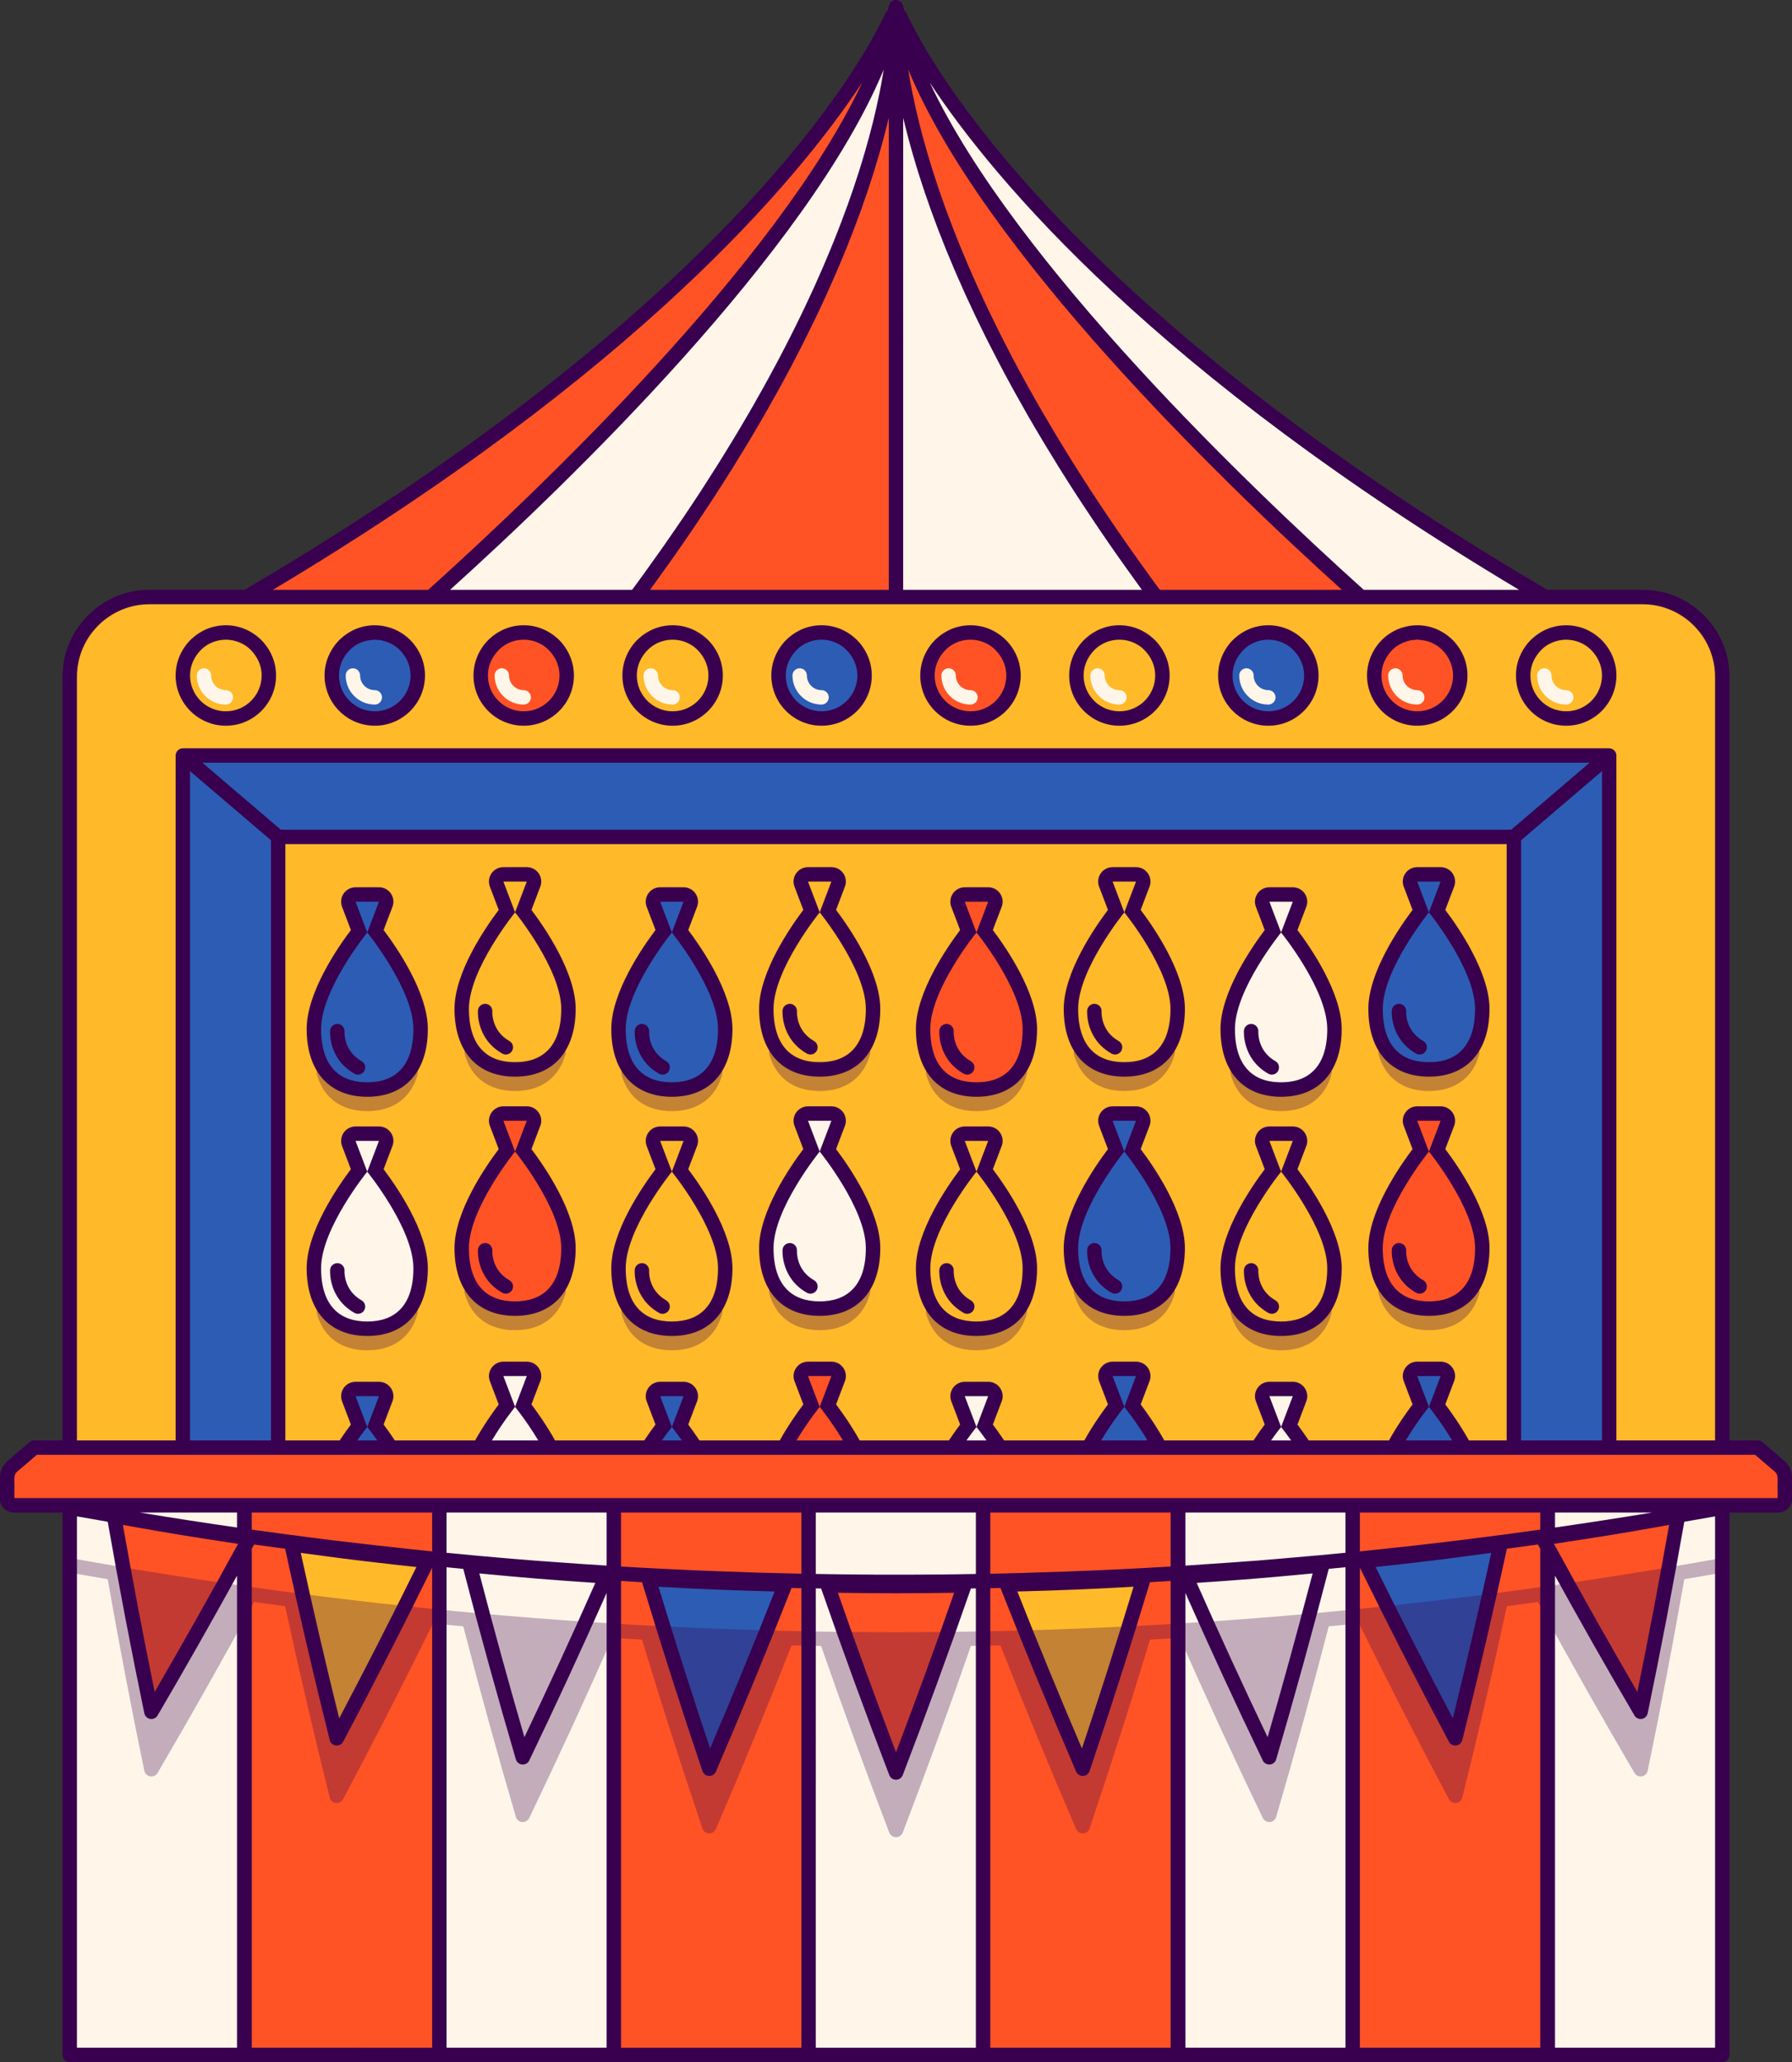 <?xml version="1.0" encoding="UTF-8"?><svg xmlns="http://www.w3.org/2000/svg" xmlns:xlink="http://www.w3.org/1999/xlink" height="500.0" preserveAspectRatio="xMidYMid meet" version="1.0" viewBox="0.0 -0.0 434.6 500.0" width="434.6" zoomAndPan="magnify"><rect x="0.0" y="-0.0" width="434.6" height="500.0" fill="#333333" stroke="none"/><g><g id="change1_1"><path d="M376.508,144.757h-1.726h-1.726h-41.676h-1.34h-0.001h-1.273 c-30.301-27.275-99.24-93.253-111.44-139.123c0.037,0.855,0.098,1.851,0.191,2.986 c0.06,0.741,0.135,1.539,0.227,2.398c0.069,0.648,0.15,1.331,0.24,2.046 c0.04,0.319,0.073,0.617,0.118,0.949c0.141,1.044,0.307,2.16,0.501,3.34 c0.193,1.18,0.414,2.424,0.661,3.725c0.078,0.408,0.146,0.796,0.229,1.217 c0.082,0.411,0.181,0.855,0.268,1.278c0.133,0.64,0.259,1.268,0.406,1.935 c0.137,0.618,0.295,1.276,0.444,1.917c0.118,0.508,0.225,0.996,0.352,1.518 c0.194,0.8,0.413,1.64,0.627,2.473c0.103,0.399,0.193,0.777,0.3,1.184 c0.248,0.938,0.524,1.917,0.799,2.896c0.093,0.331,0.174,0.644,0.271,0.98 c0.239,0.833,0.506,1.705,0.766,2.566c0.154,0.512,0.294,1.005,0.456,1.527 c0.34,1.098,0.71,2.235,1.084,3.377c0.103,0.314,0.193,0.611,0.298,0.928 c0.219,0.659,0.466,1.351,0.696,2.024c0.285,0.832,0.557,1.648,0.861,2.501 c0.909,2.558,1.923,5.235,3.006,7.985c0.222,0.562,0.425,1.106,0.655,1.677 c0.335,0.834,0.704,1.701,1.056,2.552c0.357,0.863,0.697,1.71,1.072,2.59 c0.493,1.159,1.026,2.355,1.551,3.544c0.266,0.603,0.513,1.188,0.787,1.799 c0.625,1.39,1.291,2.817,1.96,4.246c0.205,0.437,0.391,0.859,0.6,1.3 c0.494,1.044,1.029,2.122,1.548,3.186c0.417,0.857,0.813,1.696,1.247,2.566 c0.61,1.226,1.265,2.487,1.907,3.738c0.378,0.736,0.733,1.455,1.122,2.2 c0.699,1.339,1.446,2.713,2.183,4.081c0.372,0.69,0.72,1.363,1.102,2.06 c0.656,1.198,1.358,2.43,2.042,3.649c0.503,0.897,0.983,1.776,1.503,2.684 c0.596,1.042,1.237,2.115,1.855,3.171c0.653,1.117,1.284,2.219,1.961,3.353 c0.658,1.101,1.362,2.232,2.043,3.349c0.683,1.119,1.343,2.224,2.05,3.359 c0.738,1.184,1.525,2.4,2.29,3.601c0.7,1.1,1.375,2.184,2.098,3.298 c0.767,1.182,1.584,2.395,2.377,3.592c0.77,1.163,1.514,2.311,2.309,3.488 c0.827,1.225,1.706,2.481,2.56,3.722c0.813,1.181,1.599,2.347,2.437,3.542 c0.813,1.16,1.679,2.35,2.517,3.523c0.932,1.306,1.839,2.599,2.802,3.922 c0.854,1.174,1.762,2.376,2.64,3.563c0.005,0.006,0.009,0.012,0.014,0.018 h-63.12V5.512V5.512V4.865c-0.006,0.17-0.016,0.376-0.023,0.559 c-0.001,0.034-0.003,0.07-0.004,0.105c-0.001,0.035-0.003,0.07-0.004,0.105 c-0.061,1.414-0.186,3.21-0.418,5.384c-0.069,0.648-0.15,1.331-0.24,2.046 c-0.04,0.319-0.073,0.617-0.118,0.949c-0.015,0.106-0.034,0.226-0.049,0.334 c-0.097,0.708-0.2,1.432-0.32,2.198c-0.219,1.405-0.49,2.935-0.794,4.533 c-0.078,0.408-0.145,0.796-0.229,1.217c-0.082,0.411-0.181,0.855-0.268,1.278 c-0.133,0.64-0.259,1.268-0.406,1.935c-0.051,0.234-0.114,0.488-0.168,0.725 c-0.706,3.135-1.562,6.539-2.625,10.243c-0.148,0.514-0.318,1.059-0.472,1.583 c-0.647,2.188-1.344,4.445-2.133,6.819c-0.177,0.533-0.379,1.095-0.563,1.638 c-0.325,0.953-0.641,1.897-0.99,2.878c-0.306,0.862-0.645,1.761-0.971,2.645 c-0.257,0.696-0.496,1.374-0.765,2.084c-0.319,0.844-0.672,1.722-1.009,2.584 c-0.307,0.785-0.597,1.552-0.918,2.353c-0.335,0.834-0.704,1.701-1.056,2.552 c-0.357,0.863-0.698,1.71-1.072,2.59c-0.493,1.159-1.026,2.355-1.551,3.544 c-0.266,0.603-0.513,1.188-0.787,1.799c-0.624,1.39-1.291,2.817-1.96,4.246 c-0.205,0.437-0.391,0.859-0.6,1.3c-0.494,1.044-1.029,2.122-1.548,3.186 c-0.417,0.857-0.813,1.696-1.247,2.566c-0.61,1.226-1.265,2.487-1.907,3.738 c-0.378,0.736-0.733,1.454-1.122,2.2c-0.575,1.1-1.193,2.233-1.793,3.352 c-0.5,0.932-0.976,1.847-1.494,2.793c-0.525,0.959-1.092,1.948-1.635,2.921 c-0.634,1.134-1.247,2.255-1.907,3.407c-0.596,1.042-1.237,2.115-1.855,3.171 c-0.653,1.117-1.284,2.219-1.961,3.353c-0.537,0.899-1.117,1.827-1.67,2.737 c-0.803,1.322-1.589,2.632-2.426,3.975c-0.604,0.969-1.253,1.967-1.874,2.948 c-0.833,1.313-1.645,2.614-2.511,3.947c-0.767,1.182-1.584,2.395-2.377,3.592 c-0.769,1.163-1.514,2.311-2.308,3.488c-0.827,1.225-1.706,2.481-2.56,3.722 c-0.813,1.181-1.599,2.347-2.437,3.542c-0.813,1.16-1.679,2.349-2.517,3.523 c-0.932,1.306-1.839,2.599-2.802,3.922c-0.854,1.174-1.762,2.376-2.64,3.563 c-0.004,0.006-0.009,0.012-0.014,0.018h-48.352h-1.274h-0.001 c0.06-0.053,0.116-0.104,0.176-0.157c0.326-0.292,0.661-0.594,0.996-0.895 c0.292-0.262,0.582-0.523,0.881-0.793c0.328-0.296,0.664-0.6,1-0.904 c0.32-0.29,0.639-0.578,0.966-0.875c0.33-0.3,0.668-0.608,1.006-0.915 c0.343-0.313,0.685-0.624,1.036-0.944c0.346-0.315,0.698-0.639,1.05-0.962 c0.353-0.323,0.705-0.646,1.065-0.976c0.363-0.334,0.733-0.675,1.103-1.016 c0.365-0.337,0.729-0.672,1.1-1.016c0.369-0.342,0.745-0.691,1.121-1.039 c0.383-0.355,0.765-0.71,1.154-1.072c0.372-0.346,0.749-0.699,1.126-1.052 c0.406-0.38,0.812-0.759,1.224-1.145c0.393-0.369,0.793-0.746,1.191-1.121 c0.391-0.368,0.781-0.735,1.176-1.109c0.421-0.398,0.848-0.804,1.275-1.208 c0.4-0.379,0.798-0.757,1.202-1.142c0.414-0.395,0.833-0.796,1.252-1.196 c0.42-0.402,0.839-0.803,1.264-1.21c0.426-0.41,0.858-0.826,1.288-1.241 c0.422-0.407,0.843-0.813,1.269-1.225c0.428-0.414,0.859-0.834,1.29-1.253 c0.443-0.431,0.885-0.86,1.331-1.296c0.431-0.421,0.866-0.848,1.3-1.274 c0.442-0.434,0.884-0.867,1.329-1.306c0.448-0.441,0.899-0.888,1.349-1.335 c0.445-0.441,0.89-0.88,1.337-1.326c0.443-0.44,0.888-0.886,1.333-1.33 c0.46-0.46,0.92-0.919,1.382-1.383c0.446-0.448,0.894-0.901,1.342-1.353 c0.461-0.466,0.922-0.93,1.385-1.4c0.459-0.466,0.921-0.937,1.382-1.408 c0.456-0.465,0.911-0.928,1.367-1.396c0.467-0.479,0.935-0.962,1.404-1.445 c0.455-0.469,0.909-0.937,1.366-1.41c0.467-0.484,0.934-0.972,1.402-1.46 c0.461-0.48,0.921-0.959,1.382-1.443c0.466-0.488,0.932-0.981,1.398-1.473 c0.462-0.488,0.924-0.974,1.387-1.465c0.47-0.498,0.939-1.001,1.409-1.503 c0.459-0.49,0.918-0.979,1.376-1.472c0.464-0.498,0.927-1,1.39-1.501 c0.469-0.507,0.937-1.013,1.405-1.522c0.452-0.493,0.904-0.989,1.356-1.484 c0.474-0.519,0.947-1.038,1.42-1.559c0.459-0.506,0.916-1.015,1.373-1.524 c0.459-0.51,0.919-1.02,1.377-1.533c0.466-0.522,0.93-1.046,1.394-1.57 c0.452-0.51,0.905-1.02,1.355-1.532c0.457-0.52,0.912-1.043,1.367-1.565 c0.452-0.518,0.904-1.035,1.354-1.555c0.459-0.531,0.915-1.064,1.373-1.597 c0.439-0.512,0.879-1.023,1.316-1.536c0.457-0.537,0.91-1.076,1.364-1.615 c0.435-0.516,0.872-1.032,1.304-1.549c0.445-0.533,0.886-1.067,1.328-1.6 c0.433-0.523,0.867-1.045,1.297-1.569c0.441-0.537,0.876-1.076,1.313-1.614 c0.425-0.523,0.851-1.046,1.272-1.57c0.43-0.535,0.855-1.071,1.281-1.607 c0.42-0.529,0.842-1.057,1.259-1.586c0.42-0.534,0.834-1.068,1.249-1.602 c0.414-0.532,0.829-1.064,1.238-1.595c0.412-0.536,0.817-1.071,1.224-1.607 c0.403-0.53,0.807-1.059,1.205-1.589c0.404-0.538,0.801-1.076,1.199-1.615 c0.392-0.529,0.785-1.057,1.172-1.585c0.393-0.538,0.779-1.076,1.167-1.613 c0.38-0.526,0.762-1.053,1.136-1.579c0.386-0.542,0.762-1.083,1.142-1.624 c0.366-0.522,0.734-1.044,1.094-1.565c0.371-0.537,0.732-1.073,1.096-1.609 c0.357-0.525,0.716-1.051,1.067-1.575c0.354-0.53,0.699-1.059,1.046-1.588 c0.346-0.528,0.696-1.056,1.035-1.582c0.341-0.528,0.671-1.054,1.004-1.581 c0.331-0.523,0.666-1.048,0.99-1.569c0.328-0.529,0.646-1.055,0.966-1.583 c0.315-0.518,0.633-1.036,0.94-1.552c0.315-0.529,0.619-1.056,0.926-1.583 c0.297-0.51,0.597-1.02,0.886-1.528c0.299-0.525,0.585-1.047,0.875-1.57 c0.282-0.509,0.568-1.019,0.842-1.526c0.28-0.519,0.548-1.034,0.819-1.551 c0.265-0.504,0.533-1.008,0.79-1.51c0.264-0.517,0.514-1.03,0.769-1.544 c0.246-0.498,0.498-0.997,0.735-1.493c0.243-0.507,0.472-1.01,0.705-1.514 c0.23-0.497,0.465-0.996,0.686-1.49c0.223-0.499,0.431-0.994,0.644-1.49 c0.211-0.493,0.428-0.988,0.629-1.478c0.204-0.496,0.392-0.986,0.585-1.479 c0.19-0.483,0.384-0.967,0.564-1.447c0.184-0.493,0.352-0.98,0.525-1.469 c0.168-0.474,0.341-0.949,0.498-1.419c0.162-0.486,0.308-0.965,0.458-1.447 c0.146-0.466,0.298-0.934,0.433-1.396c0.139-0.477,0.261-0.948,0.388-1.421 c0.124-0.46,0.254-0.921,0.367-1.377c0.018-0.074,0.042-0.151,0.06-0.225 c0.002-0.008-0.005-0.012-0.004-0.019c0.023-0.207-0.341-0.295-0.437-0.089 c-5.57,11.973-37.799,71.193-156.53,140.811h-1.726 C177.738,74.882,210.088,15.304,215.544,3.578 c0.238-0.511,0.834-0.749,1.387-0.557c0.025,0.009,0.041,0.026,0.065,0.036 c0.099-0.439,0.21-0.882,0.299-1.316v1.491 c0.085-0.074,0.188-0.129,0.299-0.175c0.024-0.01,0.041-0.028,0.066-0.037 c0.554-0.194,1.149,0.048,1.387,0.559 C224.5,15.304,256.851,74.883,376.508,144.757z M133.55,351 c-2.496-4.628-5.383-8.552-6.645-10.187l2.489-6.542 c0.204-0.537,0.132-1.14-0.195-1.614c-0.326-0.473-0.864-0.755-1.439-0.755 h-5.681c-0.575,0-1.113,0.283-1.439,0.755c-0.326,0.474-0.399,1.077-0.195,1.614 l2.489,6.542c-1.262,1.635-4.15,5.559-6.646,10.187H133.55z M111.991,364.985 h-5.442v133.267h42.318V364.985h-11.02H111.991z M211.737,302.609 c0-8.866-8.518-20.539-10.957-23.699l2.489-6.542 c0.204-0.537,0.132-1.14-0.195-1.614c-0.326-0.473-0.864-0.755-1.439-0.755 h-5.681c-0.575,0-1.113,0.283-1.439,0.755c-0.326,0.474-0.399,1.077-0.195,1.614 l2.489,6.542c-2.439,3.16-10.957,14.833-10.957,23.699 c0,9.336,4.718,14.691,12.943,14.691C207.019,317.299,211.737,311.945,211.737,302.609 z M93.541,277.248c0.204-0.537,0.132-1.14-0.195-1.613 c-0.326-0.474-0.864-0.756-1.439-0.756h-5.681c-0.575,0-1.113,0.283-1.439,0.756 c-0.326,0.473-0.399,1.076-0.195,1.613l2.489,6.541 c-2.439,3.161-10.957,14.834-10.957,23.7c0,9.336,4.718,14.691,12.943,14.691 s12.943-5.354,12.943-14.691c0-8.866-8.519-20.539-10.957-23.7L93.541,277.248z M16.911,498.251h42.318V375.208c-7.303,13.387-14.805,26.689-22.514,39.844 c-3.273-15.765-6.297-31.609-9.063-47.47 c12.676,2.284,19.251,3.369,31.577,5.204v-7.8H16.911V498.251z M375.376,364.985 v7.798c12.326-1.833,18.9-2.918,31.577-5.202 c-2.765,15.862-5.79,31.706-9.062,47.471 c-7.709-13.156-15.211-26.46-22.515-39.848v123.047h42.318V364.985H375.376z M310.693,264.184c8.225,0,12.943-5.354,12.943-14.691 c0-8.866-8.519-20.541-10.956-23.7l2.488-6.542 c0.205-0.537,0.131-1.14-0.195-1.614c-0.326-0.473-0.865-0.755-1.439-0.755 h-5.681c-0.574,0-1.113,0.283-1.439,0.755c-0.326,0.474-0.399,1.077-0.195,1.614 l2.488,6.542c-2.438,3.159-10.957,14.834-10.957,23.7 C297.75,258.829,302.468,264.184,310.693,264.184z M316.426,351 c-1.553-2.394-2.964-4.293-3.747-5.307l2.488-6.542 c0.205-0.537,0.131-1.14-0.195-1.614c-0.326-0.473-0.865-0.755-1.439-0.755 h-5.681c-0.574,0-1.113,0.283-1.439,0.755c-0.326,0.474-0.399,1.077-0.195,1.614 l2.488,6.542c-0.783,1.014-2.194,2.913-3.747,5.307H316.426z M241.292,339.151 c0.204-0.537,0.132-1.14-0.195-1.614c-0.326-0.473-0.864-0.755-1.439-0.755 h-5.681c-0.575,0-1.113,0.283-1.439,0.755c-0.326,0.474-0.399,1.077-0.195,1.614 l2.489,6.542c-0.783,1.014-2.194,2.913-3.747,5.307h11.465 c-1.553-2.394-2.964-4.293-3.747-5.307L241.292,339.151z M226.357,364.985h12.062 v19.022v114.245h-42.318V378.985V373.546v-0.497v-8.065h12.146h3.474h12.76H226.357z M233.875,384.403c-13.258,0.206-19.888,0.206-33.146,0 c5.278,15.203,10.81,30.346,16.573,45.372 C223.066,414.75,228.599,399.607,233.875,384.403z M298.357,364.985H285.739v133.267 h42.318V364.985h-5.028H298.357z" fill="#fff6e9"/></g><g id="change2_1"><path d="M390.264,183.182v167.818h-23.116V202.925H67.456v148.075H44.341 V183.182H390.264z M93.541,219.251c0.204-0.537,0.132-1.14-0.195-1.614 c-0.326-0.473-0.864-0.755-1.439-0.755h-5.681c-0.575,0-1.113,0.283-1.439,0.755 c-0.326,0.474-0.399,1.077-0.195,1.614l2.489,6.542 c-2.438,3.159-10.957,14.834-10.957,23.7c0,9.336,4.718,14.691,12.943,14.691 s12.943-5.354,12.943-14.691c0-8.866-8.519-20.541-10.957-23.7L93.541,219.251z M175.885,249.493c0-8.866-8.519-20.541-10.957-23.7l2.489-6.542 c0.204-0.537,0.132-1.14-0.195-1.614c-0.326-0.473-0.864-0.755-1.439-0.755 H160.101c-0.575,0-1.113,0.283-1.439,0.755c-0.326,0.474-0.399,1.077-0.195,1.614 l2.489,6.542c-2.438,3.159-10.957,14.834-10.957,23.7 c0,9.336,4.718,14.691,12.943,14.691C171.167,264.184,175.885,258.829,175.885,249.493z M346.545,259.304c8.225,0,12.943-5.354,12.943-14.691 c0-8.866-8.519-20.541-10.956-23.7l2.488-6.542 c0.205-0.537,0.131-1.14-0.195-1.614c-0.326-0.473-0.865-0.755-1.439-0.755 h-5.681c-0.574,0-1.113,0.283-1.439,0.755c-0.326,0.474-0.399,1.077-0.195,1.614 l2.488,6.542c-2.438,3.159-10.957,14.834-10.957,23.7 C333.602,253.95,338.32,259.304,346.545,259.304z M277.144,272.368 c0.204-0.537,0.132-1.14-0.195-1.614c-0.326-0.473-0.864-0.755-1.439-0.755 h-5.681c-0.575,0-1.113,0.283-1.439,0.755c-0.326,0.474-0.399,1.077-0.195,1.614 l2.489,6.542c-2.439,3.16-10.957,14.833-10.957,23.699 c0,9.336,4.718,14.691,12.943,14.691s12.943-5.354,12.943-14.691 c0-8.866-8.518-20.539-10.957-23.699L277.144,272.368z M93.541,339.151 c0.204-0.537,0.132-1.14-0.195-1.614c-0.326-0.473-0.864-0.755-1.439-0.755 h-5.681c-0.575,0-1.113,0.283-1.439,0.755c-0.326,0.474-0.399,1.077-0.195,1.614 l2.489,6.542c-0.783,1.014-2.194,2.913-3.747,5.307h11.465 c-1.553-2.394-2.964-4.293-3.747-5.307L93.541,339.151z M168.674,351 c-1.553-2.394-2.964-4.293-3.747-5.307l2.489-6.542 c0.204-0.537,0.132-1.14-0.195-1.614c-0.326-0.473-0.864-0.755-1.439-0.755 H160.101c-0.575,0-1.113,0.283-1.439,0.755c-0.326,0.474-0.399,1.077-0.195,1.614 l2.489,6.542c-0.783,1.014-2.194,2.913-3.747,5.307H168.674z M277.144,334.271 c0.204-0.537,0.132-1.14-0.195-1.614c-0.326-0.473-0.864-0.755-1.439-0.755 h-5.681c-0.575,0-1.113,0.283-1.439,0.755c-0.326,0.474-0.399,1.077-0.195,1.614 l2.489,6.542c-1.262,1.635-4.15,5.559-6.646,10.187h17.263 c-2.496-4.628-5.383-8.552-6.645-10.187L277.144,334.271z M355.177,351 c-2.496-4.628-5.383-8.552-6.645-10.187l2.488-6.542 c0.205-0.537,0.131-1.14-0.195-1.614c-0.326-0.473-0.865-0.755-1.439-0.755 h-5.681c-0.574,0-1.113,0.283-1.439,0.755c-0.326,0.474-0.399,1.077-0.195,1.614 l2.488,6.542c-1.262,1.635-4.15,5.559-6.646,10.187H355.177z M157.294,382.847 c0.021,0.07,0.044,0.14,0.066,0.211c4.639,15.335,9.529,30.62,14.654,45.798 c6.37-14.779,12.515-29.685,18.405-44.662c-9.361-0.235-15.423-0.44-22.838-0.801 C164.497,383.242,161.185,383.065,157.294,382.847z M339.648,377.521 c-2.635,0.297-5.47,0.606-8.706,0.952c7.097,14.449,14.44,28.807,21.999,43.021 c3.904-15.619,7.562-31.326,10.962-47.061c-2.934,0.406-5.53,0.759-7.957,1.083 C350.151,376.287,345.371,376.876,339.648,377.521z M90.89,174.215 c5.761,0,10.431-4.67,10.431-10.431c0-2.776-1.092-5.292-2.86-7.161 c-0.948-1.002-2.089-1.817-3.368-2.382c-0.299-0.132-0.606-0.249-0.92-0.353 c0,0,0,0-0,0c-0.333-0.111-0.672-0.205-1.019-0.282 c-0.73-0.162-1.486-0.254-2.265-0.254c-2.528,0-4.845,0.9-6.65,2.396 c-0.327,0.271-0.63,0.567-0.921,0.874c-0.262,0.277-0.507,0.569-0.738,0.874 c-1.326,1.749-2.122,3.923-2.122,6.287 C80.458,169.545,85.129,174.215,90.89,174.215z M199.243,174.215 c5.761,0,10.431-4.67,10.431-10.431c0-2.776-1.091-5.292-2.86-7.161 c-1.901-2.01-4.586-3.27-7.571-3.27c-2.985,0-5.67,1.261-7.572,3.27 c-1.768,1.869-2.86,4.385-2.86,7.161 C188.812,169.545,193.482,174.215,199.243,174.215z M307.597,174.215 c5.761,0,10.431-4.67,10.431-10.431c0-2.776-1.091-5.292-2.86-7.161 c-1.902-2.01-4.586-3.27-7.572-3.27c-2.985,0-5.67,1.261-7.571,3.27 c-1.768,1.869-2.86,4.385-2.86,7.161 C297.166,169.545,301.836,174.215,307.597,174.215z" fill="#2d5cb5"/></g><g id="change3_1"><path d="M217.593,3.057c-0.11,0.047-0.214,0.102-0.299,0.175v-1.491 C217.382,2.176,217.494,2.619,217.593,3.057z M217.517,8.62 c0.06,0.741,0.135,1.539,0.227,2.398c0.069,0.648,0.15,1.331,0.24,2.046 c0.04,0.319,0.073,0.617,0.118,0.949c0.281,2.089,0.667,4.464,1.162,7.065 c0.078,0.408,0.146,0.796,0.229,1.217c0.082,0.411,0.181,0.855,0.268,1.278 c0.133,0.64,0.259,1.268,0.406,1.935c0.137,0.618,0.295,1.276,0.444,1.917 c0.118,0.508,0.225,0.996,0.352,1.518c0.194,0.8,0.413,1.64,0.627,2.473 c0.103,0.399,0.193,0.777,0.3,1.184c0.248,0.938,0.524,1.917,0.799,2.896 c0.093,0.331,0.174,0.644,0.271,0.98c0.239,0.833,0.506,1.705,0.766,2.566 c0.154,0.512,0.294,1.005,0.456,1.527c0.34,1.098,0.71,2.235,1.084,3.377 c0.103,0.313,0.193,0.611,0.298,0.928c0.219,0.659,0.466,1.351,0.696,2.024 c0.285,0.832,0.557,1.648,0.861,2.501c0.909,2.558,1.923,5.235,3.006,7.985 c0.222,0.562,0.425,1.106,0.655,1.677c0.335,0.834,0.704,1.701,1.056,2.552 c0.357,0.863,0.697,1.71,1.072,2.59c0.493,1.159,1.026,2.355,1.551,3.544 c0.266,0.603,0.513,1.188,0.787,1.799c0.625,1.39,1.291,2.817,1.96,4.246 c0.205,0.437,0.391,0.859,0.6,1.3c0.494,1.044,1.029,2.122,1.548,3.186 c0.417,0.857,0.813,1.696,1.247,2.566c0.61,1.226,1.265,2.487,1.907,3.738 c0.378,0.736,0.733,1.454,1.122,2.2c0.699,1.339,1.446,2.713,2.183,4.081 c0.372,0.69,0.72,1.362,1.102,2.06c0.656,1.198,1.358,2.43,2.042,3.649 c0.503,0.896,0.983,1.776,1.503,2.684c0.596,1.042,1.237,2.115,1.855,3.171 c0.653,1.117,1.284,2.219,1.961,3.353c0.657,1.101,1.362,2.232,2.043,3.349 c0.683,1.119,1.343,2.224,2.05,3.359c0.738,1.184,1.525,2.4,2.29,3.601 c0.7,1.1,1.375,2.184,2.098,3.298c0.767,1.182,1.584,2.395,2.377,3.592 c0.77,1.163,1.514,2.311,2.309,3.488c0.827,1.225,1.706,2.481,2.56,3.722 c0.813,1.181,1.599,2.347,2.437,3.542c0.813,1.16,1.679,2.349,2.517,3.523 c0.932,1.306,1.839,2.599,2.802,3.922c0.854,1.174,1.762,2.376,2.64,3.563 c0.005,0.006,0.009,0.012,0.014,0.018h48.352 c-30.301-27.275-99.24-93.253-111.44-139.123 C217.363,6.489,217.425,7.485,217.517,8.62z M103.207,144.757h1.341 c0.06-0.053,0.116-0.104,0.176-0.157c0.326-0.292,0.662-0.594,0.996-0.895 c0.292-0.262,0.582-0.523,0.881-0.793c0.328-0.295,0.665-0.6,1-0.904 c0.32-0.29,0.639-0.578,0.966-0.875c0.33-0.3,0.669-0.608,1.006-0.915 c0.343-0.313,0.685-0.624,1.036-0.944c0.345-0.315,0.699-0.639,1.05-0.962 c0.353-0.323,0.705-0.646,1.065-0.976c0.363-0.333,0.733-0.675,1.103-1.016 c0.365-0.337,0.729-0.672,1.1-1.016c0.369-0.342,0.745-0.691,1.121-1.039 c0.383-0.355,0.765-0.71,1.154-1.072c0.371-0.346,0.749-0.699,1.126-1.052 c0.406-0.38,0.812-0.759,1.224-1.145c0.393-0.369,0.793-0.746,1.191-1.121 c0.391-0.368,0.781-0.735,1.176-1.109c0.421-0.398,0.848-0.804,1.275-1.208 c0.4-0.379,0.798-0.757,1.202-1.142c0.414-0.394,0.833-0.796,1.252-1.196 c0.42-0.402,0.839-0.803,1.264-1.21c0.426-0.41,0.858-0.826,1.288-1.241 c0.422-0.407,0.843-0.813,1.269-1.225c0.427-0.414,0.859-0.834,1.29-1.253 c0.443-0.431,0.885-0.86,1.331-1.296c0.431-0.421,0.866-0.848,1.3-1.274 c0.442-0.434,0.884-0.867,1.329-1.306c0.448-0.441,0.899-0.889,1.349-1.335 c0.445-0.441,0.89-0.88,1.337-1.326c0.442-0.44,0.888-0.886,1.333-1.33 c0.46-0.46,0.92-0.919,1.382-1.383c0.446-0.448,0.894-0.901,1.342-1.353 c0.461-0.466,0.922-0.93,1.385-1.4c0.459-0.466,0.921-0.938,1.382-1.408 c0.456-0.465,0.911-0.928,1.367-1.396c0.467-0.479,0.936-0.963,1.404-1.445 c0.455-0.469,0.909-0.937,1.366-1.41c0.467-0.484,0.934-0.972,1.402-1.46 c0.461-0.48,0.921-0.959,1.382-1.443c0.466-0.488,0.932-0.981,1.398-1.473 c0.462-0.488,0.924-0.974,1.387-1.465c0.47-0.498,0.939-1.001,1.409-1.503 c0.459-0.49,0.918-0.979,1.376-1.472c0.464-0.498,0.927-1,1.39-1.501 c0.469-0.507,0.937-1.013,1.405-1.522c0.452-0.493,0.904-0.989,1.356-1.484 c0.474-0.519,0.947-1.038,1.42-1.559c0.459-0.506,0.916-1.015,1.373-1.524 c0.459-0.51,0.919-1.02,1.377-1.533c0.466-0.522,0.93-1.046,1.394-1.57 c0.452-0.51,0.905-1.02,1.355-1.532c0.457-0.52,0.912-1.043,1.367-1.565 c0.452-0.518,0.904-1.035,1.354-1.555c0.459-0.531,0.915-1.064,1.373-1.597 c0.439-0.512,0.879-1.023,1.316-1.536c0.457-0.537,0.91-1.076,1.364-1.615 c0.435-0.516,0.872-1.032,1.304-1.549c0.445-0.533,0.886-1.067,1.328-1.6 c0.433-0.523,0.867-1.045,1.297-1.569c0.44-0.537,0.876-1.076,1.313-1.614 c0.425-0.523,0.851-1.046,1.272-1.57c0.43-0.535,0.855-1.071,1.281-1.607 c0.42-0.529,0.842-1.057,1.259-1.586c0.42-0.534,0.834-1.068,1.249-1.602 c0.414-0.532,0.829-1.064,1.238-1.595c0.412-0.536,0.817-1.071,1.224-1.607 c0.403-0.53,0.807-1.059,1.205-1.589c0.404-0.538,0.801-1.076,1.199-1.615 c0.392-0.529,0.785-1.057,1.172-1.585c0.393-0.538,0.779-1.076,1.167-1.613 c0.38-0.526,0.762-1.053,1.136-1.579c0.386-0.542,0.762-1.083,1.142-1.624 c0.366-0.522,0.734-1.044,1.094-1.565c0.371-0.537,0.732-1.073,1.096-1.609 c0.357-0.525,0.716-1.051,1.067-1.575c0.354-0.53,0.699-1.059,1.046-1.588 c0.346-0.528,0.696-1.056,1.035-1.582c0.341-0.528,0.671-1.054,1.004-1.581 c0.331-0.523,0.666-1.048,0.99-1.569c0.328-0.529,0.646-1.055,0.966-1.583 c0.315-0.518,0.633-1.036,0.94-1.552c0.315-0.529,0.619-1.056,0.926-1.583 c0.297-0.51,0.597-1.02,0.886-1.528c0.299-0.525,0.585-1.047,0.875-1.57 c0.282-0.509,0.568-1.019,0.842-1.526c0.28-0.519,0.548-1.034,0.819-1.551 c0.265-0.504,0.533-1.008,0.79-1.51c0.264-0.517,0.514-1.03,0.769-1.544 c0.246-0.498,0.498-0.997,0.735-1.493c0.243-0.507,0.472-1.01,0.705-1.514 c0.23-0.497,0.465-0.996,0.686-1.49c0.223-0.499,0.431-0.994,0.644-1.49 c0.211-0.493,0.428-0.988,0.629-1.478c0.204-0.495,0.392-0.986,0.585-1.479 c0.19-0.483,0.384-0.967,0.564-1.447c0.184-0.493,0.352-0.98,0.525-1.469 c0.168-0.474,0.341-0.949,0.498-1.419c0.162-0.486,0.307-0.965,0.458-1.447 c0.146-0.466,0.298-0.934,0.433-1.396c0.139-0.477,0.261-0.948,0.388-1.421 c0.124-0.46,0.254-0.921,0.367-1.377c0.018-0.074,0.042-0.151,0.06-0.225 c0.002-0.008-0.005-0.012-0.004-0.019c0.023-0.207-0.341-0.295-0.437-0.089 c-5.57,11.973-37.799,71.193-156.53,140.811h1.726H103.207z M216.486,14.012 c-0.015,0.106-0.034,0.226-0.049,0.334c-0.097,0.708-0.2,1.432-0.32,2.198 c-0.219,1.405-0.49,2.935-0.794,4.533c-0.077,0.408-0.145,0.796-0.229,1.217 c-0.082,0.411-0.18,0.855-0.268,1.278c-0.133,0.64-0.259,1.268-0.406,1.935 c-0.052,0.234-0.114,0.488-0.168,0.725c-0.706,3.135-1.562,6.539-2.625,10.243 c-0.148,0.514-0.317,1.058-0.472,1.583c-0.647,2.188-1.344,4.445-2.133,6.819 c-0.177,0.533-0.379,1.095-0.563,1.638c-0.325,0.953-0.641,1.897-0.99,2.878 c-0.306,0.862-0.645,1.761-0.971,2.645c-0.257,0.697-0.496,1.374-0.765,2.084 c-0.319,0.844-0.672,1.722-1.009,2.584c-0.307,0.785-0.597,1.552-0.918,2.353 c-0.335,0.834-0.704,1.701-1.056,2.552c-0.357,0.863-0.697,1.71-1.072,2.59 c-0.493,1.159-1.026,2.355-1.551,3.544c-0.266,0.603-0.513,1.188-0.787,1.799 c-0.624,1.39-1.291,2.817-1.96,4.246c-0.205,0.437-0.391,0.859-0.6,1.3 c-0.494,1.044-1.029,2.122-1.548,3.186c-0.417,0.857-0.813,1.696-1.247,2.566 c-0.61,1.226-1.265,2.487-1.907,3.738c-0.378,0.736-0.733,1.455-1.122,2.2 c-0.575,1.1-1.193,2.233-1.793,3.352c-0.5,0.932-0.976,1.847-1.494,2.793 c-0.525,0.959-1.092,1.948-1.635,2.921c-0.634,1.134-1.247,2.255-1.907,3.407 c-0.596,1.042-1.237,2.115-1.855,3.171c-0.653,1.117-1.284,2.219-1.961,3.353 c-0.537,0.899-1.117,1.827-1.67,2.737c-0.803,1.322-1.589,2.632-2.426,3.975 c-0.604,0.969-1.253,1.967-1.874,2.948c-0.832,1.313-1.645,2.614-2.511,3.947 c-0.766,1.182-1.584,2.395-2.377,3.592c-0.77,1.163-1.514,2.311-2.308,3.488 c-0.827,1.225-1.706,2.481-2.56,3.722c-0.813,1.181-1.599,2.347-2.437,3.542 c-0.813,1.16-1.679,2.35-2.517,3.523c-0.932,1.306-1.839,2.599-2.802,3.922 c-0.854,1.174-1.762,2.376-2.64,3.563c-0.004,0.006-0.009,0.012-0.014,0.018 h63.12V5.512V5.512V4.865c-0.006,0.17-0.016,0.376-0.023,0.559 c-0.003,0.069-0.006,0.139-0.009,0.21c-0.061,1.414-0.186,3.21-0.418,5.384 c-0.069,0.648-0.15,1.331-0.24,2.046 C216.564,13.382,216.531,13.68,216.486,14.012z M236.817,264.184 c8.225,0,12.943-5.354,12.943-14.691c0-8.866-8.519-20.541-10.957-23.7 l2.489-6.542c0.204-0.537,0.132-1.14-0.195-1.614 c-0.326-0.473-0.864-0.755-1.439-0.755h-5.681c-0.575,0-1.113,0.283-1.439,0.755 c-0.326,0.474-0.399,1.077-0.195,1.614l2.489,6.542 c-2.438,3.159-10.957,14.834-10.957,23.7 C223.874,258.829,228.592,264.184,236.817,264.184z M124.918,317.299 c8.225,0,12.943-5.354,12.943-14.691c0-8.866-8.518-20.539-10.957-23.699 l2.489-6.542c0.204-0.537,0.132-1.14-0.195-1.614 c-0.326-0.473-0.864-0.755-1.439-0.755h-5.681c-0.575,0-1.113,0.283-1.439,0.755 c-0.326,0.474-0.399,1.077-0.195,1.614l2.489,6.542 c-2.439,3.16-10.957,14.833-10.957,23.699 C111.975,311.945,116.693,317.299,124.918,317.299z M346.545,317.299 c8.225,0,12.943-5.354,12.943-14.691c0-8.866-8.518-20.539-10.956-23.699 l2.488-6.542c0.205-0.537,0.131-1.14-0.195-1.614 c-0.326-0.473-0.865-0.755-1.439-0.755h-5.681c-0.574,0-1.113,0.283-1.439,0.755 c-0.326,0.474-0.399,1.077-0.195,1.614l2.488,6.542 c-2.439,3.16-10.957,14.833-10.957,23.699 C333.602,311.945,338.32,317.299,346.545,317.299z M432.857,358.226v5.272 c0,0.821-0.718,1.486-1.603,1.486h-13.56h-42.318h-0.084v7.81 c0.028-0.004,0.056-0.009,0.084-0.013c12.326-1.833,18.9-2.918,31.577-5.202 c-2.765,15.862-5.79,31.706-9.062,47.471 c-7.709-13.156-15.211-26.46-22.515-39.848c-0.028-0.051-0.056-0.101-0.084-0.151 v123.199h-47.235V364.985h-5.028h-24.671H285.739h-0.084v133.267h-47.235V384.007 v-19.022h-12.062h-1.875h-12.76h-3.474h-12.146v8.065v0.497v5.439v119.267h-47.235 V364.985h-11.02h-25.855h-5.442v133.267H59.313V375.056 c-0.028,0.051-0.056,0.101-0.084,0.151 c-7.303,13.387-14.805,26.689-22.514,39.844 c-3.273-15.765-6.297-31.609-9.063-47.47 c12.676,2.284,19.251,3.369,31.577,5.204c0.028,0.004,0.056,0.008,0.084,0.013 v-7.813h-0.084H16.911H3.352c-0.886,0-1.603-0.665-1.603-1.486v-5.273 c0-1.04,0.469-2.034,1.294-2.739l5.245-4.487h8.624h27.429h23.116h15.877h11.465 h21.488h17.263h23.66h11.465h21.488c2.496-4.628,5.384-8.552,6.646-10.187 l-2.489-6.542c-0.204-0.537-0.132-1.14,0.195-1.614 c0.326-0.473,0.864-0.755,1.439-0.755h5.681c0.575,0,1.113,0.283,1.439,0.755 c0.326,0.474,0.399,1.077,0.195,1.614l-2.489,6.542 c1.262,1.635,4.15,5.559,6.645,10.187h0.822h18.11h4.728h11.465h21.488h17.263 h23.659h11.466h21.487h17.263h11.972h23.116h27.429h8.623l5.245,4.487 C432.387,356.192,432.857,357.186,432.857,358.226z M103.663,378.477 c-1.246-0.133-2.417-0.259-3.556-0.383c-5.573-0.606-10.02-1.117-14.603-1.689 c-0.538-0.067-1.08-0.136-1.624-0.205c-2.209-0.281-4.495-0.581-6.983-0.916 c-1.922-0.259-3.959-0.538-6.196-0.847c3.401,15.735,7.06,31.441,10.963,47.058 C89.224,407.283,96.566,392.925,103.663,378.477z M190.419,384.194 c-9.361-0.235-15.423-0.44-22.838-0.801c-3.084-0.15-6.397-0.327-10.287-0.546 c0.021,0.07,0.044,0.14,0.066,0.211c4.639,15.335,9.529,30.62,14.654,45.798 C178.384,414.076,184.529,399.171,190.419,384.194z M277.311,382.847 c-13.243,0.744-19.87,1.014-33.126,1.347 c5.892,14.976,12.036,29.882,18.405,44.662 C267.74,413.608,272.655,398.252,277.311,382.847z M363.904,374.433 c-2.934,0.406-5.53,0.759-7.957,1.083c-5.795,0.772-10.575,1.361-16.298,2.006 c-2.635,0.297-5.47,0.606-8.706,0.952c7.097,14.449,14.44,28.807,21.999,43.021 C356.845,405.876,360.504,390.169,363.904,374.433z M200.729,384.403 c5.278,15.203,10.81,30.346,16.573,45.372c5.763-15.026,11.296-30.169,16.573-45.372 C220.618,384.609,213.987,384.609,200.729,384.403z M137.439,163.784 c0-2.776-1.092-5.292-2.86-7.161c-1.902-2.01-4.586-3.27-7.571-3.27 c-2.985,0-5.67,1.261-7.572,3.27c-1.768,1.869-2.859,4.385-2.859,7.161 c0,5.761,4.67,10.431,10.431,10.431 C132.768,174.215,137.439,169.545,137.439,163.784z M245.792,163.784 c0-2.776-1.092-5.292-2.86-7.161c-1.902-2.01-4.586-3.27-7.572-3.27 c-2.985,0-5.67,1.261-7.571,3.27c-1.768,1.869-2.86,4.385-2.86,7.161 c0,5.761,4.67,10.431,10.431,10.431 C241.122,174.215,245.792,169.545,245.792,163.784z M343.715,174.215 c5.761,0,10.431-4.67,10.431-10.431c0-2.364-0.796-4.538-2.122-6.287 c-0.231-0.305-0.476-0.597-0.738-0.874c-0.291-0.308-0.594-0.604-0.921-0.874 c-1.806-1.496-4.123-2.396-6.65-2.396c-0.783,0-1.543,0.093-2.277,0.257 c-0.346,0.077-0.685,0.172-1.018,0.283h-0 c-0.313,0.104-0.619,0.221-0.918,0.354c-1.275,0.564-2.412,1.377-3.358,2.377 c-1.768,1.869-2.86,4.385-2.86,7.161 C333.284,169.545,337.954,174.215,343.715,174.215z" fill="#ff5326"/></g><g id="change4_1"><path d="M398.344,144.757h-21.835h-1.726h-1.726h-41.676h-1.34h-0.001h-1.273 h-48.352h-63.12h-63.12h-48.352h-1.274h-0.001h-1.341H61.532h-1.726h-1.726H36.261 c-10.687,0-19.35,8.663-19.35,19.35v186.892h27.429V183.182h345.924v167.818 h27.429V164.108C417.693,153.421,409.03,144.757,398.344,144.757z M90.89,174.215 c-5.761,0-10.431-4.67-10.431-10.431c0-2.364,0.796-4.538,2.122-6.287 c0.231-0.305,0.476-0.597,0.738-0.874c0.291-0.308,0.594-0.604,0.921-0.874 c1.805-1.496,4.123-2.396,6.65-2.396c0.779,0,1.535,0.092,2.265,0.254 c0.347,0.077,0.686,0.171,1.019,0.282c0,0,0,0,0,0 c0.313,0.104,0.62,0.221,0.92,0.353c1.279,0.565,2.42,1.38,3.368,2.382 c1.768,1.869,2.86,4.385,2.86,7.161 C101.321,169.545,96.65,174.215,90.89,174.215z M127.008,174.215 c-5.761,0-10.431-4.67-10.431-10.431c0-2.776,1.091-5.292,2.859-7.161 c1.901-2.01,4.586-3.27,7.572-3.27c2.985,0,5.67,1.261,7.571,3.27 c1.768,1.869,2.86,4.385,2.86,7.161 C137.439,169.545,132.768,174.215,127.008,174.215z M199.243,174.215 c-5.761,0-10.431-4.67-10.431-10.431c0-2.776,1.091-5.292,2.86-7.161 c1.902-2.01,4.586-3.27,7.572-3.27c2.985,0,5.67,1.261,7.571,3.27 c1.768,1.869,2.86,4.385,2.86,7.161 C209.674,169.545,205.004,174.215,199.243,174.215z M235.361,174.215 c-5.761,0-10.431-4.67-10.431-10.431c0-2.776,1.092-5.292,2.86-7.161 c1.901-2.01,4.586-3.27,7.571-3.27c2.985,0,5.67,1.261,7.572,3.27 c1.768,1.869,2.86,4.385,2.86,7.161 C245.792,169.545,241.122,174.215,235.361,174.215z M307.597,174.215 c-5.761,0-10.431-4.67-10.431-10.431c0-2.776,1.092-5.292,2.86-7.161 c1.901-2.01,4.586-3.27,7.571-3.27c2.985,0,5.67,1.261,7.572,3.27 c1.768,1.869,2.86,4.385,2.86,7.161 C318.028,169.545,313.358,174.215,307.597,174.215z M343.715,174.215 c-5.761,0-10.431-4.67-10.431-10.431c0-2.776,1.092-5.292,2.86-7.161 c0.946-0.999,2.083-1.813,3.358-2.377c0.299-0.132,0.605-0.25,0.918-0.354 h0c0.332-0.111,0.672-0.206,1.018-0.283 c0.734-0.163,1.494-0.257,2.277-0.257c2.528,0,4.845,0.9,6.65,2.396 c0.327,0.271,0.63,0.567,0.921,0.874c0.262,0.277,0.507,0.569,0.738,0.874 c1.326,1.749,2.122,3.923,2.122,6.287 C354.146,169.545,349.476,174.215,343.715,174.215z M67.456,351h15.877 c1.553-2.394,2.964-4.293,3.747-5.307l-2.489-6.542 c-0.204-0.537-0.132-1.14,0.195-1.614c0.326-0.473,0.864-0.755,1.439-0.755 h5.681c0.575,0,1.113,0.283,1.439,0.755c0.326,0.474,0.399,1.077,0.195,1.614 l-2.489,6.542c0.783,1.014,2.194,2.913,3.747,5.307h21.488 c2.496-4.628,5.384-8.552,6.646-10.187l-2.489-6.542 c-0.204-0.537-0.132-1.14,0.195-1.614c0.326-0.473,0.864-0.755,1.439-0.755 h5.681c0.575,0,1.113,0.283,1.439,0.755c0.326,0.474,0.399,1.077,0.195,1.614 l-2.489,6.542c1.262,1.635,4.15,5.559,6.645,10.187h23.66 c1.553-2.394,2.964-4.293,3.747-5.307l-2.489-6.542 c-0.204-0.537-0.132-1.14,0.195-1.614c0.326-0.473,0.864-0.755,1.439-0.755 h5.681c0.575,0,1.113,0.283,1.439,0.755c0.326,0.474,0.399,1.077,0.195,1.614 l-2.489,6.542c0.783,1.014,2.194,2.913,3.747,5.307h21.488 c2.496-4.628,5.384-8.552,6.646-10.187l-2.489-6.542 c-0.204-0.537-0.132-1.14,0.195-1.614c0.326-0.473,0.864-0.755,1.439-0.755 h5.681c0.575,0,1.113,0.283,1.439,0.755c0.326,0.474,0.399,1.077,0.195,1.614 l-2.489,6.542c1.262,1.635,4.15,5.559,6.645,10.187h0.822h18.11h4.728 c1.553-2.394,2.964-4.293,3.747-5.307l-2.489-6.542 c-0.204-0.537-0.132-1.14,0.195-1.614c0.326-0.473,0.864-0.755,1.439-0.755 h5.681c0.575,0,1.113,0.283,1.439,0.755c0.326,0.474,0.399,1.077,0.195,1.614 l-2.489,6.542c0.783,1.014,2.194,2.913,3.747,5.307h21.488 c2.496-4.628,5.384-8.552,6.646-10.187l-2.489-6.542 c-0.204-0.537-0.132-1.14,0.195-1.614c0.326-0.473,0.864-0.755,1.439-0.755 h5.681c0.575,0,1.113,0.283,1.439,0.755c0.326,0.474,0.399,1.077,0.195,1.614 l-2.489,6.542c1.262,1.635,4.15,5.559,6.645,10.187h23.659 c1.553-2.394,2.964-4.293,3.747-5.307l-2.488-6.542 c-0.204-0.537-0.132-1.14,0.195-1.614c0.326-0.473,0.865-0.755,1.439-0.755 h5.681c0.574,0,1.113,0.283,1.439,0.755c0.326,0.474,0.399,1.077,0.195,1.614 l-2.488,6.542c0.783,1.014,2.194,2.913,3.747,5.307h21.487 c2.496-4.628,5.384-8.552,6.646-10.187l-2.488-6.542 c-0.205-0.537-0.131-1.14,0.195-1.614c0.326-0.473,0.865-0.755,1.439-0.755 h5.681c0.574,0,1.113,0.283,1.439,0.755c0.326,0.474,0.399,1.077,0.195,1.614 l-2.488,6.542c1.262,1.635,4.15,5.559,6.645,10.187h11.972V202.925H67.456 V351z M342.071,214.371c-0.205-0.537-0.131-1.14,0.195-1.614 c0.326-0.473,0.865-0.755,1.439-0.755h5.681c0.574,0,1.113,0.283,1.439,0.755 c0.326,0.474,0.399,1.077,0.195,1.614l-2.488,6.542 c2.438,3.159,10.956,14.834,10.956,23.7c0,9.336-4.718,14.691-12.943,14.691 c-8.226,0-12.943-5.354-12.943-14.691c0-8.866,8.519-20.541,10.957-23.7 L342.071,214.371z M344.559,278.91l-2.488-6.542 c-0.205-0.537-0.131-1.14,0.195-1.614c0.326-0.473,0.865-0.755,1.439-0.755 h5.681c0.574,0,1.113,0.283,1.439,0.755c0.326,0.474,0.399,1.077,0.195,1.614 l-2.488,6.542c2.439,3.16,10.956,14.833,10.956,23.699 c0,9.336-4.718,14.691-12.943,14.691c-8.226,0-12.943-5.354-12.943-14.691 C333.602,293.743,342.121,282.069,344.559,278.91z M306.219,219.251 c-0.204-0.537-0.132-1.14,0.195-1.614c0.326-0.473,0.865-0.755,1.439-0.755 h5.681c0.574,0,1.113,0.283,1.439,0.755c0.326,0.474,0.399,1.077,0.195,1.614 l-2.488,6.542c2.438,3.159,10.956,14.834,10.956,23.7 c0,9.336-4.718,14.691-12.943,14.691c-8.225,0-12.943-5.354-12.943-14.691 c0-8.866,8.519-20.541,10.957-23.7L306.219,219.251z M270.684,278.91l-2.489-6.542 c-0.204-0.537-0.132-1.14,0.195-1.614c0.326-0.473,0.864-0.755,1.439-0.755 h5.681c0.575,0,1.113,0.283,1.439,0.755c0.326,0.474,0.399,1.077,0.195,1.614 l-2.489,6.542c2.439,3.16,10.957,14.833,10.957,23.699 c0,9.336-4.717,14.691-12.943,14.691s-12.943-5.354-12.943-14.691 C259.727,293.743,268.245,282.069,270.684,278.91z M232.343,219.251 c-0.204-0.537-0.132-1.14,0.195-1.614c0.326-0.473,0.864-0.755,1.439-0.755 h5.681c0.575,0,1.113,0.283,1.439,0.755c0.326,0.474,0.399,1.077,0.195,1.614 l-2.489,6.542c2.438,3.159,10.957,14.834,10.957,23.7 c0,9.336-4.718,14.691-12.943,14.691c-8.225,0-12.943-5.354-12.943-14.691 c0-8.866,8.519-20.541,10.957-23.7L232.343,219.251z M196.808,278.91l-2.489-6.542 c-0.204-0.537-0.132-1.14,0.195-1.614c0.326-0.473,0.864-0.755,1.439-0.755 h5.681c0.575,0,1.113,0.283,1.439,0.755c0.326,0.474,0.399,1.077,0.195,1.614 l-2.489,6.542c2.439,3.16,10.957,14.833,10.957,23.699 c0,9.336-4.717,14.691-12.943,14.691c-8.225,0-12.943-5.354-12.943-14.691 C185.851,293.743,194.37,282.069,196.808,278.91z M158.467,219.251 c-0.204-0.537-0.132-1.14,0.195-1.614c0.326-0.473,0.864-0.755,1.439-0.755 h5.681c0.575,0,1.113,0.283,1.439,0.755c0.326,0.474,0.399,1.077,0.195,1.614 l-2.489,6.542c2.438,3.159,10.957,14.834,10.957,23.7 c0,9.336-4.718,14.691-12.943,14.691c-8.225,0-12.943-5.354-12.943-14.691 c0-8.866,8.519-20.541,10.957-23.7L158.467,219.251z M122.933,278.91l-2.489-6.542 c-0.204-0.537-0.132-1.14,0.195-1.614c0.326-0.473,0.864-0.755,1.439-0.755 h5.681c0.575,0,1.113,0.283,1.439,0.755c0.326,0.474,0.399,1.077,0.195,1.614 l-2.489,6.542c2.439,3.16,10.957,14.833,10.957,23.699 c0,9.336-4.717,14.691-12.943,14.691s-12.943-5.354-12.943-14.691 C111.975,293.743,120.494,282.069,122.933,278.91z M84.592,219.251 c-0.204-0.537-0.132-1.14,0.195-1.614c0.326-0.473,0.864-0.755,1.439-0.755 h5.681c0.575,0,1.113,0.283,1.439,0.755c0.326,0.474,0.399,1.077,0.195,1.614 l-2.489,6.542c2.438,3.159,10.957,14.834,10.957,23.7 c0,9.336-4.718,14.691-12.943,14.691s-12.943-5.354-12.943-14.691 c0-8.866,8.519-20.541,10.957-23.7L84.592,219.251z M87.08,283.788l-2.489-6.541 c-0.204-0.537-0.132-1.14,0.195-1.613c0.326-0.474,0.864-0.756,1.439-0.756 h5.681c0.575,0,1.113,0.283,1.439,0.756c0.326,0.473,0.399,1.076,0.195,1.613 l-2.489,6.541c2.439,3.161,10.957,14.834,10.957,23.7 c0,9.336-4.718,14.691-12.943,14.691s-12.943-5.354-12.943-14.691 C76.123,298.623,84.642,286.949,87.08,283.788z M100.107,378.093 c1.139,0.124,2.31,0.25,3.556,0.383c-7.096,14.449-14.439,28.806-21.998,43.018 c-3.904-15.617-7.562-31.324-10.963-47.058c2.237,0.31,4.274,0.588,6.196,0.847 c2.488,0.335,4.774,0.635,6.983,0.916c0.544,0.069,1.086,0.137,1.624,0.205 C90.087,376.976,94.533,377.488,100.107,378.093z M244.185,384.194 c13.256-0.333,19.883-0.603,33.126-1.347 c-4.656,15.406-9.57,30.761-14.72,46.009 C256.221,414.076,250.077,399.17,244.185,384.194z" fill="#ffb929"/></g><g id="change5_1"><path d="M419.414,379.212c0.171,0.95-0.461,1.859-1.411,2.031 c-3.173,0.572-6.348,1.118-9.523,1.662c-2.707,15.46-5.689,31.076-8.878,46.434 c-0.147,0.708-0.714,1.253-1.428,1.37c-0.095,0.015-0.189,0.023-0.284,0.023 c-0.613,0-1.19-0.324-1.507-0.865c-7.966-13.593-15.837-27.535-23.406-41.449 c-2.507,0.349-5.013,0.696-7.52,1.028c-3.346,15.446-6.983,31.054-10.819,46.405 c-0.176,0.702-0.766,1.223-1.484,1.311c-0.071,0.009-0.143,0.013-0.213,0.013 c-0.64,0-1.237-0.352-1.542-0.927c-7.459-14.024-14.791-28.361-21.802-42.622 c-2.448,0.245-4.897,0.471-7.346,0.7c-3.982,15.376-8.269,30.914-12.75,46.193 c-0.203,0.695-0.814,1.192-1.536,1.25c-0.048,0.004-0.095,0.006-0.143,0.006 c-0.667,0-1.282-0.382-1.575-0.991c-6.917-14.4-13.685-29.088-20.119-43.662 c-2.409,0.148-4.817,0.299-7.226,0.431c-4.611,15.243-9.54,30.649-14.655,45.793 c-0.232,0.686-0.862,1.158-1.586,1.187c-0.024,0.001-0.047,0.002-0.071,0.002 c-0.696,0-1.328-0.413-1.605-1.056c-6.331-14.69-12.503-29.666-18.349-44.517 c-2.39,0.054-4.781,0.084-7.172,0.123 c-5.229,15.06-10.789,30.282-16.53,45.248c-0.259,0.676-0.908,1.122-1.632,1.122 c-0.724,0-1.373-0.446-1.632-1.122c-5.731-14.94-11.291-30.162-16.53-45.247 c-2.391-0.039-4.782-0.068-7.173-0.122 c-5.83,14.816-12.002,29.792-18.348,44.516 c-0.277,0.643-0.91,1.056-1.605,1.056c-0.024,0-0.047-0.001-0.071-0.002 c-0.723-0.029-1.354-0.501-1.585-1.187c-5.112-15.14-10.042-30.544-14.654-45.791 c-2.409-0.132-4.818-0.283-7.227-0.431c-6.419,14.541-13.186,29.229-20.118,43.661 c-0.292,0.609-0.908,0.991-1.575,0.991c-0.047,0-0.095-0.002-0.142-0.006 c-0.722-0.059-1.332-0.556-1.536-1.25c-4.471-15.245-8.759-30.783-12.751-46.192 c-2.449-0.229-4.898-0.455-7.346-0.7c-7,14.24-14.332,28.577-21.801,42.62 c-0.306,0.575-0.903,0.927-1.543,0.927c-0.07,0-0.142-0.004-0.213-0.013 c-0.718-0.088-1.308-0.609-1.483-1.311c-3.829-15.321-7.467-30.928-10.82-46.403 c-2.507-0.332-5.014-0.679-7.52-1.028c-7.557,13.891-15.427,27.832-23.406,41.447 c-0.317,0.541-0.895,0.865-1.508,0.865c-0.094,0-0.189-0.008-0.283-0.023 c-0.714-0.117-1.282-0.661-1.428-1.37c-3.185-15.34-6.167-30.955-8.879-46.434 c-3.175-0.545-6.351-1.091-9.524-1.663c-0.95-0.172-1.581-1.081-1.41-2.031 c0.172-0.951,1.082-1.58,2.031-1.411c132.741,23.937,267.375,23.937,400.162,0 C418.329,377.629,419.243,378.261,419.414,379.212z" fill="#38004e" opacity=".3"/></g><g id="change1_2"><path d="M54.772,170.834c-3.888,0-7.05-3.162-7.05-7.05 c0-0.965,0.783-1.748,1.748-1.748c0.965,0,1.748,0.783,1.748,1.748 c0,1.96,1.594,3.554,3.554,3.554c0.965,0,1.748,0.783,1.748,1.748 C56.52,170.052,55.737,170.834,54.772,170.834z M92.637,169.086 c0-0.965-0.783-1.748-1.748-1.748c-1.96,0-3.554-1.594-3.554-3.554 c0-0.965-0.783-1.748-1.748-1.748c-0.965,0-1.748,0.783-1.748,1.748 c0,3.888,3.163,7.05,7.05,7.05C91.855,170.834,92.637,170.052,92.637,169.086z M128.756,169.086c0-0.965-0.783-1.748-1.748-1.748c-1.96,0-3.554-1.594-3.554-3.554 c0-0.965-0.783-1.748-1.748-1.748c-0.965,0-1.748,0.783-1.748,1.748 c0,3.888,3.163,7.05,7.05,7.05C127.973,170.834,128.756,170.052,128.756,169.086z M164.873,169.086c0-0.965-0.783-1.748-1.748-1.748c-1.96,0-3.554-1.594-3.554-3.554 c0-0.965-0.783-1.748-1.748-1.748s-1.748,0.783-1.748,1.748 c0,3.888,3.163,7.05,7.05,7.05C164.091,170.834,164.873,170.052,164.873,169.086z M200.992,169.086c0-0.965-0.783-1.748-1.748-1.748 c-1.96,0-3.555-1.594-3.555-3.554c0-0.965-0.783-1.748-1.748-1.748 c-0.965,0-1.748,0.783-1.748,1.748c0,3.888,3.163,7.05,7.051,7.05 C200.209,170.834,200.992,170.052,200.992,169.086z M237.109,169.086 c0-0.965-0.783-1.748-1.748-1.748c-1.96,0-3.554-1.594-3.554-3.554 c0-0.965-0.783-1.748-1.748-1.748c-0.965,0-1.748,0.783-1.748,1.748 c0,3.888,3.163,7.05,7.05,7.05C236.327,170.834,237.109,170.052,237.109,169.086z M273.228,169.086c0-0.965-0.783-1.748-1.748-1.748c-1.96,0-3.555-1.594-3.555-3.554 c0-0.965-0.783-1.748-1.748-1.748s-1.748,0.783-1.748,1.748 c0,3.888,3.163,7.05,7.051,7.05C272.445,170.834,273.228,170.052,273.228,169.086z M309.345,169.086c0-0.965-0.783-1.748-1.748-1.748 c-1.96,0-3.554-1.594-3.554-3.554c0-0.965-0.783-1.748-1.748-1.748 s-1.748,0.783-1.748,1.748c0,3.888,3.163,7.05,7.05,7.05 C308.563,170.834,309.345,170.052,309.345,169.086z M345.463,169.086 c0-0.965-0.783-1.748-1.748-1.748c-1.96,0-3.554-1.594-3.554-3.554 c0-0.965-0.783-1.748-1.748-1.748s-1.748,0.783-1.748,1.748 c0,3.888,3.162,7.05,7.05,7.05C344.68,170.834,345.463,170.052,345.463,169.086z M381.582,169.086c0-0.965-0.783-1.748-1.748-1.748 c-1.961,0-3.555-1.594-3.555-3.554c0-0.965-0.783-1.748-1.748-1.748 c-0.965,0-1.748,0.783-1.748,1.748c0,3.888,3.163,7.05,7.051,7.05 C380.799,170.834,381.582,170.052,381.582,169.086z" fill="#fff6e9"/></g><g id="change5_2"><path d="M95.113,220.034c0.189-0.43,0.294-0.905,0.294-1.404 c0-1.931-1.561-3.496-3.492-3.496h-0.009h-5.681 c-1.15,0-2.226,0.565-2.878,1.512c-0.653,0.946-0.798,2.153-0.389,3.228 l2.141,5.628c-3.165,4.194-10.724,15.139-10.724,23.992 c0,10.294,5.492,16.439,14.691,16.439s14.691-6.145,14.691-16.439 c0-8.853-7.559-19.798-10.724-23.992L95.113,220.034z M89.066,262.435 c-6.183,0-11.195-3.32-11.195-12.943c0-9.622,11.195-23.396,11.195-23.396 l-2.841-7.467h5.681l-2.841,7.467c0,0,11.195,13.774,11.195,23.396 C100.261,259.115,95.249,262.435,89.066,262.435z M88.34,259.673 c-0.322,0.568-0.913,0.886-1.522,0.886c-0.292,0-0.589-0.073-0.861-0.228 c-6.316-3.582-5.917-10.159-5.897-10.437c0.069-0.963,0.915-1.674,1.869-1.618 c0.96,0.069,1.682,0.901,1.619,1.86c-0.012,0.21-0.213,4.689,4.135,7.155 C88.522,257.767,88.816,258.834,88.34,259.673z M130.966,215.154 c0.189-0.43,0.294-0.905,0.294-1.404c0-1.931-1.561-3.496-3.492-3.496h-0.009 h-5.681c-1.15,0-2.226,0.565-2.878,1.512c-0.653,0.946-0.798,2.153-0.389,3.228 l2.141,5.628c-3.165,4.194-10.724,15.139-10.724,23.992 c0,10.294,5.492,16.439,14.691,16.439c9.199,0,14.691-6.145,14.691-16.439 c0-8.853-7.559-19.798-10.724-23.992L130.966,215.154z M113.723,244.613 c0-9.622,11.195-23.396,11.195-23.396l-2.841-7.467h5.681l-2.841,7.467 c0,0,11.195,13.774,11.195,23.396s-5.012,12.943-11.195,12.943 C118.735,257.556,113.723,254.235,113.723,244.613z M124.192,254.793 c-0.322,0.568-0.913,0.886-1.522,0.886c-0.292,0-0.589-0.073-0.861-0.228 c-6.316-3.582-5.917-10.159-5.897-10.437c0.07-0.963,0.902-1.67,1.869-1.618 c0.959,0.069,1.682,0.901,1.618,1.86c-0.012,0.209-0.213,4.689,4.134,7.155 C124.373,252.887,124.668,253.954,124.192,254.793z M168.989,220.034 c0.189-0.43,0.294-0.905,0.294-1.404c0-1.931-1.561-3.496-3.492-3.496h-0.009 H160.101c-1.15,0-2.226,0.565-2.878,1.512c-0.653,0.946-0.798,2.153-0.389,3.228 l2.141,5.628c-3.165,4.194-10.724,15.139-10.724,23.992 c0,10.294,5.492,16.439,14.691,16.439c9.199,0,14.691-6.145,14.691-16.439 c0-8.853-7.559-19.798-10.724-23.992L168.989,220.034z M162.942,262.435 c-6.183,0-11.195-3.32-11.195-12.943c0-9.622,11.195-23.396,11.195-23.396 l-2.841-7.467h5.681l-2.841,7.467c0,0,11.195,13.774,11.195,23.396 C174.137,259.115,169.125,262.435,162.942,262.435z M162.216,259.673 c-0.322,0.568-0.913,0.886-1.522,0.886c-0.292,0-0.589-0.073-0.861-0.228 c-6.316-3.582-5.917-10.159-5.897-10.437c0.069-0.963,0.906-1.674,1.869-1.618 c0.959,0.069,1.682,0.901,1.618,1.86c-0.012,0.21-0.213,4.689,4.135,7.155 C162.397,257.767,162.692,258.834,162.216,259.673z M204.841,215.154 c0.189-0.43,0.294-0.905,0.294-1.404c0-1.931-1.561-3.496-3.492-3.496h-0.009 h-5.681c-1.15,0-2.226,0.565-2.878,1.512c-0.653,0.946-0.798,2.153-0.389,3.228 l2.141,5.628c-3.165,4.194-10.724,15.139-10.724,23.992 c0,10.294,5.492,16.439,14.691,16.439c9.199,0,14.691-6.145,14.691-16.439 c0-8.853-7.559-19.798-10.724-23.992L204.841,215.154z M187.599,244.613 c0-9.622,11.195-23.396,11.195-23.396l-2.841-7.467h5.681l-2.841,7.467 c0,0,11.195,13.774,11.195,23.396s-5.012,12.943-11.195,12.943 S187.599,254.235,187.599,244.613z M198.068,254.793 c-0.322,0.568-0.913,0.886-1.522,0.886c-0.292,0-0.589-0.073-0.861-0.228 c-6.316-3.582-5.917-10.159-5.897-10.437c0.07-0.963,0.901-1.67,1.869-1.618 c0.959,0.069,1.682,0.901,1.618,1.86c-0.012,0.209-0.213,4.689,4.134,7.155 C198.249,252.887,198.544,253.954,198.068,254.793z M242.865,220.034 c0.189-0.43,0.294-0.905,0.294-1.404c0-1.931-1.561-3.496-3.492-3.496h-0.009 h-5.681c-1.15,0-2.226,0.565-2.878,1.512c-0.653,0.946-0.798,2.153-0.389,3.228 l2.141,5.628c-3.165,4.194-10.724,15.139-10.724,23.992 c0,10.294,5.492,16.439,14.691,16.439c9.199,0,14.691-6.145,14.691-16.439 c0-8.853-7.559-19.798-10.724-23.992L242.865,220.034z M236.817,262.435 c-6.183,0-11.195-3.32-11.195-12.943c0-9.622,11.195-23.396,11.195-23.396 l-2.841-7.467h5.681l-2.841,7.467c0,0,11.195,13.774,11.195,23.396 C248.012,259.115,243,262.435,236.817,262.435z M236.091,259.673 c-0.322,0.568-0.913,0.886-1.522,0.886c-0.292,0-0.589-0.073-0.861-0.228 c-6.316-3.582-5.917-10.159-5.897-10.437c0.069-0.963,0.915-1.674,1.869-1.618 c0.96,0.069,1.682,0.901,1.619,1.86c-0.012,0.21-0.213,4.689,4.135,7.155 C236.273,257.767,236.568,258.834,236.091,259.673z M278.717,215.154 c0.189-0.43,0.294-0.905,0.294-1.404c0-1.931-1.561-3.496-3.492-3.496h-0.009 h-5.681c-1.15,0-2.226,0.565-2.878,1.512c-0.653,0.946-0.798,2.153-0.389,3.228 l2.141,5.628c-3.165,4.194-10.724,15.139-10.724,23.992 c0,10.294,5.492,16.439,14.691,16.439c9.199,0,14.691-6.145,14.691-16.439 c0-8.853-7.559-19.798-10.724-23.992L278.717,215.154z M261.475,244.613 c0-9.622,11.195-23.396,11.195-23.396l-2.841-7.467h5.681l-2.841,7.467 c0,0,11.195,13.774,11.195,23.396s-5.012,12.943-11.195,12.943 C266.487,257.556,261.475,254.235,261.475,244.613z M271.943,254.793 c-0.322,0.568-0.913,0.886-1.522,0.886c-0.292,0-0.589-0.073-0.861-0.228 c-6.316-3.582-5.917-10.159-5.897-10.437c0.07-0.963,0.901-1.67,1.869-1.618 c0.959,0.069,1.682,0.901,1.618,1.86c-0.012,0.209-0.213,4.689,4.134,7.155 C272.125,252.887,272.42,253.954,271.943,254.793z M316.74,220.034 c0.189-0.43,0.294-0.905,0.294-1.404c0-1.931-1.561-3.496-3.492-3.496h-0.009 h-5.681c-1.15,0-2.226,0.565-2.878,1.512c-0.653,0.946-0.798,2.153-0.389,3.228 l2.141,5.628c-3.165,4.194-10.724,15.139-10.724,23.992 c0,10.294,5.492,16.439,14.691,16.439s14.691-6.145,14.691-16.439 c0-8.853-7.559-19.798-10.724-23.992L316.74,220.034z M310.693,262.435 c-6.183,0-11.195-3.32-11.195-12.943c0-9.622,11.195-23.396,11.195-23.396 l-2.841-7.467h5.681l-2.841,7.467c0,0,11.195,13.774,11.195,23.396 C321.888,259.115,316.876,262.435,310.693,262.435z M309.967,259.673 c-0.322,0.568-0.913,0.886-1.522,0.886c-0.292,0-0.588-0.073-0.86-0.228 c-6.316-3.582-5.918-10.159-5.898-10.437c0.069-0.963,0.905-1.674,1.869-1.618 c0.959,0.069,1.682,0.901,1.618,1.86c-0.012,0.21-0.213,4.689,4.134,7.155 C310.149,257.767,310.443,258.834,309.967,259.673z M352.592,215.154 c0.189-0.43,0.294-0.905,0.294-1.404c0-1.931-1.561-3.496-3.492-3.496h-0.009 h-5.681c-1.15,0-2.226,0.565-2.878,1.512c-0.653,0.946-0.798,2.153-0.389,3.228 l2.141,5.628c-3.165,4.194-10.724,15.139-10.724,23.992 c0,10.294,5.492,16.439,14.691,16.439c9.199,0,14.691-6.145,14.691-16.439 c0-8.853-7.559-19.798-10.724-23.992L352.592,215.154z M335.35,244.613 c0-9.622,11.195-23.396,11.195-23.396l-2.841-7.467h5.681l-2.841,7.467 c0,0,11.195,13.774,11.195,23.396s-5.012,12.943-11.195,12.943 C340.363,257.556,335.35,254.235,335.35,244.613z M345.819,254.793 c-0.322,0.568-0.913,0.886-1.522,0.886c-0.292,0-0.588-0.073-0.86-0.228 c-6.317-3.582-5.918-10.159-5.898-10.437c0.069-0.963,0.897-1.675,1.869-1.618 c0.96,0.069,1.682,0.901,1.618,1.86c-0.012,0.209-0.213,4.689,4.135,7.155 C346.001,252.887,346.295,253.953,345.819,254.793z M95.113,278.029 c0.189-0.43,0.294-0.905,0.294-1.404c0-1.931-1.561-3.496-3.492-3.496h-0.009 h-5.681c-1.15,0-2.226,0.565-2.878,1.512c-0.653,0.946-0.798,2.153-0.389,3.228 l2.141,5.628C81.934,287.691,74.375,298.636,74.375,307.489 c0,10.293,5.492,16.439,14.691,16.439s14.691-6.145,14.691-16.439 c0-8.853-7.559-19.798-10.724-23.992L95.113,278.029z M89.066,320.431 c-6.183,0-11.195-3.32-11.195-12.942c0-9.622,11.195-23.396,11.195-23.396 l-2.841-7.467h5.681l-2.841,7.467c0,0,11.195,13.774,11.195,23.396 C100.261,317.111,95.249,320.431,89.066,320.431z M88.34,317.668 c-0.322,0.568-0.913,0.886-1.522,0.886c-0.292,0-0.589-0.073-0.861-0.228 c-6.316-3.582-5.917-10.159-5.897-10.437c0.069-0.963,0.915-1.663,1.869-1.618 c0.96,0.069,1.682,0.901,1.619,1.86c-0.012,0.21-0.213,4.689,4.135,7.155 C88.522,315.762,88.816,316.829,88.34,317.668z M130.966,273.15 c0.189-0.43,0.294-0.905,0.294-1.404c0-1.931-1.561-3.496-3.492-3.496h-0.009 h-5.681c-1.15,0-2.226,0.565-2.878,1.512c-0.653,0.946-0.798,2.153-0.389,3.228 l2.141,5.628c-3.165,4.194-10.724,15.139-10.724,23.992 c0,10.293,5.492,16.439,14.691,16.439c9.199,0,14.691-6.145,14.691-16.439 c0-8.853-7.559-19.798-10.724-23.992L130.966,273.15z M113.723,302.609 c0-9.622,11.195-23.396,11.195-23.396l-2.841-7.467h5.681l-2.841,7.467 c0,0,11.195,13.774,11.195,23.396c0,9.622-5.012,12.942-11.195,12.942 C118.735,315.552,113.723,312.231,113.723,302.609z M124.192,312.789 c-0.322,0.568-0.913,0.886-1.522,0.886c-0.292,0-0.589-0.073-0.861-0.228 c-6.316-3.582-5.917-10.159-5.897-10.437c0.07-0.963,0.902-1.661,1.869-1.618 c0.959,0.069,1.682,0.901,1.618,1.86c-0.012,0.209-0.213,4.689,4.134,7.155 C124.373,310.883,124.668,311.95,124.192,312.789z M168.989,278.029 c0.189-0.43,0.294-0.905,0.294-1.404c0-1.931-1.561-3.496-3.492-3.496h-0.009 H160.101c-1.15,0-2.226,0.565-2.878,1.512c-0.653,0.946-0.798,2.153-0.389,3.228 l2.141,5.628c-3.165,4.194-10.724,15.139-10.724,23.992 c0,10.293,5.492,16.439,14.691,16.439c9.199,0,14.691-6.145,14.691-16.439 c0-8.853-7.559-19.798-10.724-23.992L168.989,278.029z M162.942,320.431 c-6.183,0-11.195-3.32-11.195-12.942c0-9.622,11.195-23.396,11.195-23.396 l-2.841-7.467h5.681l-2.841,7.467c0,0,11.195,13.774,11.195,23.396 C174.137,317.111,169.125,320.431,162.942,320.431z M162.216,317.668 c-0.322,0.568-0.913,0.886-1.522,0.886c-0.292,0-0.589-0.073-0.861-0.228 c-6.316-3.582-5.917-10.159-5.897-10.437c0.069-0.963,0.906-1.663,1.869-1.618 c0.959,0.069,1.682,0.901,1.618,1.86c-0.012,0.21-0.213,4.689,4.135,7.155 C162.397,315.762,162.692,316.829,162.216,317.668z M204.841,273.15 c0.189-0.43,0.294-0.905,0.294-1.404c0-1.931-1.561-3.496-3.492-3.496h-0.009 h-5.681c-1.15,0-2.226,0.565-2.878,1.512c-0.653,0.946-0.798,2.153-0.389,3.228 l2.141,5.628c-3.165,4.194-10.724,15.139-10.724,23.992 c0,10.293,5.492,16.439,14.691,16.439c9.199,0,14.691-6.145,14.691-16.439 c0-8.853-7.559-19.798-10.724-23.992L204.841,273.15z M187.599,302.609 c0-9.622,11.195-23.396,11.195-23.396l-2.841-7.467h5.681l-2.841,7.467 c0,0,11.195,13.774,11.195,23.396c0,9.622-5.012,12.942-11.195,12.942 S187.599,312.231,187.599,302.609z M198.068,312.789 c-0.322,0.568-0.913,0.886-1.522,0.886c-0.292,0-0.589-0.073-0.861-0.228 c-6.316-3.582-5.917-10.159-5.897-10.437c0.07-0.963,0.901-1.661,1.869-1.618 c0.959,0.069,1.682,0.901,1.618,1.86c-0.012,0.209-0.213,4.689,4.134,7.155 C198.249,310.883,198.544,311.95,198.068,312.789z M242.865,278.029 c0.189-0.43,0.294-0.905,0.294-1.404c0-1.931-1.561-3.496-3.492-3.496h-0.009 h-5.681c-1.15,0-2.226,0.565-2.878,1.512c-0.653,0.946-0.798,2.153-0.389,3.228 l2.141,5.628c-3.165,4.194-10.724,15.139-10.724,23.992 c0,10.293,5.492,16.439,14.691,16.439c9.199,0,14.691-6.145,14.691-16.439 c0-8.853-7.559-19.798-10.724-23.992L242.865,278.029z M236.817,320.431 c-6.183,0-11.195-3.32-11.195-12.942c0-9.622,11.195-23.396,11.195-23.396 l-2.841-7.467h5.681l-2.841,7.467c0,0,11.195,13.774,11.195,23.396 C248.012,317.111,243,320.431,236.817,320.431z M236.091,317.668 c-0.322,0.568-0.913,0.886-1.522,0.886c-0.292,0-0.589-0.073-0.861-0.228 c-6.316-3.582-5.917-10.159-5.897-10.437c0.069-0.963,0.915-1.663,1.869-1.618 c0.96,0.069,1.682,0.901,1.619,1.86c-0.012,0.21-0.213,4.689,4.135,7.155 C236.273,315.762,236.568,316.829,236.091,317.668z M278.717,273.15 c0.189-0.43,0.294-0.905,0.294-1.404c0-1.931-1.561-3.496-3.492-3.496h-0.009 h-5.681c-1.15,0-2.226,0.565-2.878,1.512c-0.653,0.946-0.798,2.153-0.389,3.228 l2.141,5.628c-3.165,4.194-10.724,15.139-10.724,23.992 c0,10.293,5.492,16.439,14.691,16.439c9.199,0,14.691-6.145,14.691-16.439 c0-8.853-7.559-19.798-10.724-23.992L278.717,273.15z M261.475,302.609 c0-9.622,11.195-23.396,11.195-23.396l-2.841-7.467h5.681l-2.841,7.467 c0,0,11.195,13.774,11.195,23.396c0,9.622-5.012,12.942-11.195,12.942 C266.487,315.552,261.475,312.231,261.475,302.609z M271.943,312.789 c-0.322,0.568-0.913,0.886-1.522,0.886c-0.292,0-0.589-0.073-0.861-0.228 c-6.316-3.582-5.917-10.159-5.897-10.437c0.07-0.963,0.901-1.661,1.869-1.618 c0.959,0.069,1.682,0.901,1.618,1.86c-0.012,0.209-0.213,4.689,4.134,7.155 C272.125,310.883,272.42,311.95,271.943,312.789z M316.74,278.029 c0.189-0.43,0.294-0.905,0.294-1.404c0-1.931-1.561-3.496-3.492-3.496h-0.009 h-5.681c-1.15,0-2.226,0.565-2.878,1.512c-0.653,0.946-0.798,2.153-0.389,3.228 l2.141,5.628c-3.165,4.194-10.724,15.139-10.724,23.992 c0,10.293,5.492,16.439,14.691,16.439s14.691-6.145,14.691-16.439 c0-8.853-7.559-19.798-10.724-23.992L316.74,278.029z M310.693,320.431 c-6.183,0-11.195-3.32-11.195-12.942c0-9.622,11.195-23.396,11.195-23.396 l-2.841-7.467h5.681l-2.841,7.467c0,0,11.195,13.774,11.195,23.396 C321.888,317.111,316.876,320.431,310.693,320.431z M309.967,317.668 c-0.322,0.568-0.913,0.886-1.522,0.886c-0.292,0-0.588-0.073-0.86-0.228 c-6.316-3.582-5.918-10.159-5.898-10.437c0.069-0.963,0.905-1.663,1.869-1.618 c0.959,0.069,1.682,0.901,1.618,1.86c-0.012,0.21-0.213,4.689,4.134,7.155 C310.149,315.762,310.443,316.829,309.967,317.668z M352.592,273.15 c0.189-0.43,0.294-0.905,0.294-1.404c0-1.931-1.561-3.496-3.492-3.496h-0.009 h-5.681c-1.15,0-2.226,0.565-2.878,1.512c-0.653,0.946-0.798,2.153-0.389,3.228 l2.141,5.628c-3.165,4.194-10.724,15.139-10.724,23.992 c0,10.293,5.492,16.439,14.691,16.439c9.199,0,14.691-6.145,14.691-16.439 c0-8.853-7.559-19.798-10.724-23.992L352.592,273.15z M335.35,302.609 c0-9.622,11.195-23.396,11.195-23.396l-2.841-7.467h5.681l-2.841,7.467 c0,0,11.195,13.774,11.195,23.396c0,9.622-5.012,12.942-11.195,12.942 C340.363,315.552,335.35,312.231,335.35,302.609z M345.819,312.789 c-0.322,0.568-0.913,0.886-1.522,0.886c-0.292,0-0.588-0.073-0.86-0.228 c-6.317-3.582-5.918-10.159-5.898-10.437c0.069-0.963,0.897-1.681,1.869-1.618 c0.96,0.069,1.682,0.901,1.618,1.86c-0.012,0.209-0.213,4.689,4.135,7.155 C346.001,310.883,346.295,311.949,345.819,312.789z M432.698,354.158l-5.245-4.486 c-0.317-0.271-0.72-0.42-1.136-0.42h-6.875V164.108 c0-11.634-9.464-21.098-21.098-21.098h-23.086 C257.22,73.702,225.248,14.838,219.838,3.211 c-0.133-0.287-0.341-0.507-0.575-0.691c-0.084-0.375-0.18-0.755-0.256-1.128 c-0.01-0.051-0.042-0.09-0.057-0.139c-0.032-0.108-0.074-0.21-0.125-0.308 c-0.047-0.089-0.097-0.175-0.158-0.255c-0.067-0.086-0.142-0.164-0.223-0.236 c-0.073-0.065-0.149-0.126-0.232-0.179c-0.093-0.058-0.192-0.103-0.294-0.144 c-0.096-0.037-0.194-0.067-0.297-0.087c-0.053-0.01-0.097-0.039-0.152-0.045 c-0.06-0.006-0.114,0.015-0.173,0.016c-0.06-0-0.115-0.022-0.176-0.016 c-0.056,0.006-0.102,0.035-0.156,0.046c-0.1,0.02-0.196,0.049-0.289,0.085 c-0.105,0.041-0.207,0.087-0.302,0.147c-0.082,0.052-0.156,0.111-0.228,0.175 c-0.082,0.073-0.158,0.151-0.225,0.238c-0.061,0.079-0.111,0.165-0.157,0.254 c-0.051,0.097-0.093,0.199-0.125,0.308c-0.015,0.049-0.047,0.088-0.057,0.139 c-0.076,0.373-0.172,0.753-0.256,1.129c-0.234,0.183-0.441,0.402-0.574,0.688 c-5.41,11.628-37.382,70.491-155.421,139.799h-23.069 c-11.634,0-21.098,9.464-21.098,21.098v185.144H8.288 c-0.417,0-0.819,0.149-1.136,0.42l-5.246,4.486C0.695,355.194,0,356.677,0,358.225 v5.273c0,1.783,1.504,3.234,3.352,3.234h11.812v131.519 c0,0.965,0.783,1.748,1.748,1.748h42.318c0.015,0,0.027-0.008,0.042-0.009 C59.286,499.992,59.298,500,59.313,500h47.235h42.318h47.235h42.318h47.235 c0.015,0,0.027-0.008,0.042-0.009C285.711,499.992,285.724,500,285.739,500h42.318 h47.235c0.015,0,0.027-0.008,0.042-0.009C375.348,499.992,375.36,500,375.375,500 h42.318c0.965,0,1.748-0.783,1.748-1.748v-131.519h11.812 c1.848,0,3.351-1.451,3.351-3.234v-5.272 C434.604,356.676,433.91,355.193,432.698,354.158z M431.108,363.237h-13.415h-42.318 h-0.084h-14.121h-1.756h-1.762h-22.216h-1.763h-1.755h-3.863h-3.687h-1.836h-1.832 h-20.018h-1.832h-1.835h-9.721h-1.557h-0.084h-0.115h-1.762h-22.216h-1.762h-1.756 h-7.55h-1.835h-1.832h-8.407h-11.61h-1.832h-1.835h-9.721h-1.756h-1.762h-13.8 h-8.416h-1.762h-1.756h-7.55h-1.835h-1.832h-20.018h-1.832h-1.835h-0.399h-9.322 h-1.756h-1.762h-22.216h-1.762h-1.756h-3.744h-3.806h-1.835h-1.832h-20.018h-1.832 h-1.835H59.313h-0.084H16.911H3.496v-5.011c0-0.525,0.249-1.04,0.682-1.411 l4.755-4.066h7.978h27.429h23.116h12.715h2.064h2.064h9.533h2.064h2.064h15.461 h1.961h1.954h15.162h1.953h1.962h17.633h2.064h2.064h9.533h2.064h2.064h15.461 h1.962h1.954h15.162h1.953h1.962h17.633h2.064h2.064h9.533h2.064h2.064h15.461 h1.961h1.954h15.162h1.953h1.962h17.633h2.064h2.064h9.533h2.064h2.064h15.461 h1.961h1.954h15.162h1.953h1.962h9.107h23.115h27.429h7.978l4.754,4.066 c0.434,0.371,0.682,0.885,0.682,1.412V363.237z M159.692,384.731 c2.993,0.165,5.639,0.303,8.138,0.424c6.604,0.32,12.142,0.515,20.046,0.722 c-5.014,12.684-10.271,25.465-15.663,38.082c-4.249-12.71-8.356-25.583-12.255-38.374 C159.872,385.301,159.779,385.015,159.692,384.731z M174.135,380.973 c-0.759-0.029-1.517-0.058-2.276-0.089c-0.887-0.036-1.775-0.066-2.663-0.104 c-2.682-0.115-5.364-0.248-8.046-0.382c-0.346-0.018-0.691-0.035-1.037-0.053 c-1.451-0.074-2.902-0.139-4.352-0.219c-0.86-0.047-1.719-0.097-2.579-0.146 c-0.751-0.043-1.501-0.094-2.252-0.139c-0.105-0.006-0.211-0.013-0.317-0.019 v-0.482v-4.653v-7.954h1.409h21.838h1.775h1.772h6.795h1.756h1.751h2.165h1.77 h0.854h0.912h0.944v2.573v0.679v2.171v2.313v2.284v1.83v1.812v1.183 C187.613,381.439,180.873,381.232,174.135,380.973z M144.388,383.796 c-5.525,12.465-11.299,25.02-17.207,37.418 c-3.809-13.139-7.477-26.466-10.927-39.71 C127.116,382.547,133.492,383.067,144.388,383.796z M133.3,378.655 c-1.143-0.086-2.286-0.16-3.428-0.25c-4.019-0.314-8.037-0.653-12.054-1.01 c-1.062-0.094-2.124-0.198-3.186-0.295c-2.112-0.194-4.224-0.398-6.336-0.604 v-9.763h2.031h1.756h1.751h2.165h1.77h0.854h0.912h16.469h1.75h1.756h7.609 v12.873C142.511,379.317,137.905,379.001,133.3,378.655z M18.659,367.669 c2.488,0.444,4.976,0.877,7.465,1.304c2.712,15.483,5.695,31.098,8.879,46.434 c0.147,0.708,0.714,1.253,1.428,1.37c0.095,0.015,0.189,0.023,0.283,0.023 c0.613,0,1.191-0.323,1.508-0.865c6.532-11.145,12.983-22.509,19.257-33.885 v114.454h-38.821V367.669z M37.507,410.23c-2.74-13.404-5.324-26.991-7.701-40.485 c10.68,1.913,17,2.951,27.675,4.547c0.029,0.004,0.055,0.008,0.084,0.013 c0.059,0.009,0.114,0.017,0.172,0.026c-0.057,0.104-0.116,0.207-0.172,0.311 c-0.028,0.051-0.056,0.101-0.084,0.152 C51.002,386.66,44.303,398.55,37.507,410.23z M57.481,370.374 c-7.865-1.129-15.725-2.345-23.578-3.641h23.578V370.374z M61.061,375.524 c0.188-0.345,0.38-0.691,0.568-1.036c2.506,0.349,5.013,0.695,7.52,1.028 c3.353,15.474,6.99,31.081,10.82,46.403c0.175,0.702,0.765,1.223,1.483,1.311 c0.071,0.009,0.143,0.013,0.213,0.013c0.64,0,1.237-0.352,1.543-0.927 c7.39-13.894,14.649-28.086,21.592-42.199v116.387H61.061V375.524z M75.592,376.871 c0.673,0.091,1.33,0.18,1.973,0.266c0.7,0.094,1.386,0.185,2.056,0.274 c1.147,0.151,2.26,0.296,3.348,0.436c1.05,0.134,2.083,0.265,3.11,0.392 c0.169,0.021,0.338,0.042,0.507,0.063c0.646,0.08,1.292,0.158,1.941,0.236 c2.664,0.321,5.384,0.633,8.417,0.969c0.676,0.075,1.364,0.15,2.074,0.228 c0.641,0.07,1.298,0.141,1.972,0.214c-0.024,0.049-0.05,0.099-0.074,0.148 c-6.026,12.213-12.285,24.476-18.656,36.542 c-3.276-13.282-6.404-26.749-9.32-40.128 C73.858,376.635,74.733,376.755,75.592,376.871z M102.851,375.958 c-0.587-0.06-1.173-0.127-1.76-0.188c-0.584-0.061-1.169-0.125-1.753-0.187 c-4.958-0.524-9.914-1.08-14.868-1.67c-0.138-0.017-0.276-0.032-0.414-0.049 c-0.531-0.063-1.063-0.123-1.594-0.188c-0.64-0.077-1.281-0.148-1.921-0.226 c-0.785-0.096-1.571-0.195-2.356-0.294c-0.601-0.075-1.202-0.157-1.803-0.233 c-0.597-0.076-1.194-0.155-1.791-0.231c-4.512-0.578-9.021-1.183-13.529-1.816 v-4.144h13.539h1.771h1.776h21.838h1.775h1.772h1.268v9.43 C104.15,376.098,103.501,376.025,102.851,375.958z M197.85,380.911v-1.747v-1.742 v-2.444v-2.286v-5.959h12.029h1.75h1.756h8.967h1.771h1.776h10.772v14.903 c-1.359,0.023-2.718,0.05-4.076,0.068c-1.221,0.017-2.442,0.039-3.662,0.052 c-0.87,0.009-1.74,0.007-2.61,0.015c-9.491,0.077-18.982,0.029-28.472-0.135 V380.911z M231.403,386.189c-4.494,12.878-9.227,25.861-14.1,38.685 c-4.866-12.805-9.599-25.789-14.101-38.685 C214.106,386.346,220.499,386.346,231.403,386.189z M274.912,384.731 c-3.972,13.062-8.174,26.228-12.521,39.228 c-5.384-12.599-10.641-25.379-15.663-38.082 C257.624,385.592,264.012,385.331,274.912,384.731z M277.855,380.173 c-2.898,0.157-5.797,0.304-8.696,0.438c-7.16,0.332-14.321,0.586-21.483,0.781 c-0.869,0.023-1.738,0.051-2.608,0.073c-1.207,0.03-2.415,0.065-3.622,0.091 c-0.426,0.009-0.853,0.013-1.279,0.022v-14.845h7.569h1.775h1.772h6.795h1.756 h1.751h2.165h1.77h0.854h0.912h16.469h0.152v6.073v3.232v3.786 C281.889,379.944,279.872,380.064,277.855,380.173z M326.308,376.494 c-0.691,0.067-1.382,0.131-2.073,0.198c-0.641,0.061-1.282,0.123-1.923,0.183 c-0.664,0.062-1.328,0.128-1.992,0.19c-3.443,0.317-6.886,0.614-10.329,0.9 c-0.627,0.052-1.254,0.107-1.88,0.158c-0.173,0.014-0.345,0.03-0.518,0.044 c-0.826,0.067-1.651,0.143-2.477,0.208c-1.032,0.081-2.065,0.149-3.097,0.227 c-0.657,0.05-1.314,0.095-1.971,0.143c-0.646,0.048-1.292,0.095-1.938,0.141 c-3.541,0.256-7.082,0.496-10.624,0.718v-12.871h8.741h1.771h1.776h21.838h1.775 h1.772h1.149V376.494z M317.583,384.372c-3.223,12.277-6.616,24.626-10.158,36.842 c-5.896-12.373-11.672-24.933-17.207-37.418c4.298-0.289,7.89-0.544,11.332-0.812 c0.979-0.076,1.948-0.153,2.915-0.232c1.733-0.142,3.471-0.29,5.278-0.451 c1.455-0.129,2.957-0.266,4.546-0.415c1.292-0.12,2.637-0.248,4.063-0.385 c-0.044,0.17-0.093,0.341-0.137,0.51 C318.01,382.797,317.789,383.587,317.583,384.372z M287.487,386.237 c6.03,13.572,12.324,27.217,18.76,40.616c0.293,0.609,0.907,0.991,1.575,0.991 c0.048,0,0.095-0.002,0.143-0.006c0.721-0.059,1.332-0.556,1.536-1.25 c4.463-15.222,8.734-30.697,12.702-46.011c0.016-0.061,0.032-0.122,0.048-0.184 c0.035-0.003,0.071-0.007,0.106-0.01c1.317-0.123,2.635-0.248,3.952-0.376 v116.497h-38.821V386.237z M339.293,379.321c1.371-0.154,2.679-0.304,3.959-0.453 c3.39-0.395,6.566-0.787,10.011-1.236c1.129-0.147,2.291-0.3,3.498-0.462 c1.547-0.207,3.163-0.426,4.904-0.665c-2.91,13.358-6.037,26.826-9.318,40.131 c-6.392-12.11-12.679-24.422-18.731-36.692 C335.645,379.726,337.518,379.52,339.293,379.321z M359.742,372.726 c-0.683,0.087-1.366,0.179-2.049,0.265c-0.721,0.091-1.442,0.19-2.163,0.279 c-3.205,0.397-6.412,0.77-9.618,1.139c-1.113,0.128-2.225,0.268-3.337,0.393 c-1.104,0.124-2.208,0.233-3.311,0.353c-0.746,0.082-1.493,0.159-2.24,0.239 c-0.685,0.073-1.369,0.147-2.054,0.219c-1.722,0.181-3.443,0.375-5.165,0.548 v-9.428h2.15h1.755h1.751h2.165h1.77h0.854h0.912h16.469h1.75h1.756h12.407 v4.142C368.945,371.52,364.344,372.138,359.742,372.726z M377.04,374.302 c0.029-0.004,0.055-0.009,0.084-0.013c10.668-1.594,16.987-2.633,27.675-4.546 c-2.373,13.478-4.957,27.065-7.699,40.485 c-6.787-11.664-13.487-23.556-19.976-35.441c-0.028-0.05-0.056-0.1-0.084-0.151 c-0.056-0.103-0.115-0.206-0.172-0.309 C376.927,374.319,376.981,374.311,377.04,374.302z M377.124,370.372v-3.64h23.574 C392.845,368.029,384.987,369.244,377.124,370.372z M108.297,380.009 c1.353,0.131,2.706,0.26,4.059,0.387c3.992,15.409,8.28,30.947,12.751,46.192 c0.204,0.695,0.814,1.192,1.536,1.25c0.047,0.004,0.095,0.006,0.142,0.006 c0.667,0,1.283-0.382,1.575-0.991c6.449-13.426,12.743-27.07,18.759-40.615 v110.265h-38.821V380.009z M150.614,383.324c1.333,0.079,2.666,0.17,3.999,0.245 c0.363,0.02,0.727,0.035,1.09,0.055c0.069,0.227,0.141,0.456,0.21,0.684 c4.557,15.034,9.412,30.204,14.445,45.108c0.232,0.686,0.862,1.158,1.585,1.187 c0.024,0.001,0.047,0.002,0.071,0.002c0.695,0,1.328-0.413,1.605-1.056 c6.342-14.715,12.515-29.691,18.348-44.516c0.795,0.018,1.591,0.026,2.386,0.042 v111.43h-43.739V383.324z M197.85,385.132c0.43,0.007,0.86,0.015,1.291,0.022 c5.239,15.086,10.799,30.308,16.53,45.247c0.259,0.676,0.908,1.122,1.632,1.122 c0.724,0,1.373-0.446,1.632-1.122c5.663-14.764,11.148-29.776,16.315-44.637 c0.07-0.203,0.144-0.408,0.215-0.611c0.402-0.007,0.804-0.013,1.207-0.02 v0.692v110.679h-38.821V385.132z M240.167,385.528v-0.454 c0.621-0.013,1.242-0.018,1.864-0.031c0.202-0.004,0.403-0.008,0.605-0.013 c5.846,14.851,12.018,29.827,18.349,44.517c0.277,0.643,0.91,1.056,1.605,1.056 c0.024,0,0.047-0.001,0.071-0.002c0.723-0.029,1.354-0.501,1.586-1.187 c5.115-15.142,10.044-30.547,14.655-45.793c1.669-0.092,3.336-0.195,5.005-0.294 v113.177h-43.739V385.528z M329.804,380.113c6.949,14.123,14.208,28.316,21.594,42.202 c0.306,0.575,0.902,0.927,1.542,0.927c0.071,0,0.143-0.004,0.213-0.013 c0.718-0.088,1.308-0.609,1.484-1.311c3.836-15.351,7.473-30.958,10.818-46.405 c2.508-0.332,5.014-0.679,7.521-1.028c0.188,0.345,0.38,0.69,0.568,1.035 v120.983h-43.739V380.113z M415.945,496.504h-38.822V382.045 c6.283,11.392,12.736,22.759,19.259,33.89c0.318,0.541,0.895,0.865,1.507,0.865 c0.095,0,0.189-0.008,0.284-0.023c0.714-0.117,1.281-0.661,1.428-1.37 c3.188-15.359,6.171-30.974,8.878-46.434c2.489-0.427,4.978-0.859,7.465-1.303 V496.504z M18.659,164.108c0-9.706,7.896-17.602,17.602-17.602H53.317h1.75h1.751 h1.741h1.699h39.677h0.037h1.277h1.341h0h1.282h1.357h0.034h45.439h0.001 h2.174h0h2.177h0.014h60.476h1.748h1.748h60.477h0.014h2.176h0h2.174 h0h45.439h0.034h1.358h1.282h0.001h1.34h1.277h0.038h39.676h1.7h1.741 h1.75h1.75h17.073c9.706,0,17.602,7.896,17.602,17.602v185.144h-23.933V183.182 c0-0.012-0.007-0.022-0.007-0.034c-0.004-0.192-0.033-0.384-0.102-0.571 c-0.005-0.015-0.016-0.025-0.022-0.039c-0.02-0.051-0.054-0.093-0.079-0.142 c-0.07-0.136-0.153-0.265-0.255-0.377c-0.044-0.049-0.093-0.092-0.143-0.136 c-0.108-0.095-0.228-0.174-0.357-0.24c-0.056-0.029-0.11-0.061-0.169-0.084 c-0.193-0.073-0.397-0.124-0.616-0.124H44.341c-0.218,0-0.423,0.051-0.615,0.124 c-0.06,0.023-0.114,0.055-0.17,0.084c-0.128,0.066-0.248,0.145-0.356,0.239 c-0.05,0.044-0.099,0.087-0.144,0.137c-0.102,0.113-0.185,0.242-0.255,0.379 c-0.024,0.048-0.057,0.089-0.077,0.139c-0.006,0.015-0.017,0.026-0.022,0.04 c-0.069,0.187-0.098,0.38-0.101,0.573c-0,0.012-0.007,0.021-0.007,0.033 v166.07H18.659V164.108z M209.091,20.041 C188.503,63.828,130.697,118.87,103.848,143.009H66.179 C154.073,90.514,193.182,44.112,209.091,20.041z M214.32,16.878 c-0.002,0.013-0.004,0.025-0.006,0.039c-0.018,0.115-0.041,0.24-0.06,0.357 c-0.114,0.708-0.238,1.438-0.373,2.191c-0.054,0.303-0.114,0.619-0.172,0.929 c-0.111,0.598-0.227,1.208-0.351,1.833c-0.071,0.356-0.144,0.716-0.219,1.08 c-0.131,0.637-0.272,1.292-0.418,1.955c-0.078,0.356-0.153,0.706-0.236,1.069 c-0.198,0.873-0.41,1.77-0.633,2.686c-0.041,0.166-0.076,0.324-0.117,0.492 c-0.263,1.064-0.548,2.162-0.847,3.282c-0.105,0.391-0.219,0.796-0.328,1.193 c-0.211,0.768-0.427,1.545-0.656,2.339c-0.135,0.469-0.275,0.945-0.416,1.422 c-0.228,0.771-0.466,1.556-0.712,2.349c-0.152,0.49-0.301,0.977-0.459,1.476 c-0.289,0.913-0.596,1.848-0.909,2.79c-0.128,0.385-0.247,0.76-0.379,1.151 c-0.44,1.303-0.905,2.634-1.391,3.99c-0.168,0.468-0.35,0.952-0.523,1.426 c-0.343,0.938-0.692,1.882-1.057,2.844c-0.224,0.589-0.457,1.189-0.689,1.787 c-0.346,0.891-0.703,1.793-1.069,2.705c-0.25,0.622-0.501,1.245-0.76,1.877 c-0.402,0.979-0.822,1.976-1.246,2.977c-0.243,0.573-0.477,1.137-0.728,1.717 c-0.662,1.533-1.349,3.088-2.066,4.672c-0.217,0.478-0.451,0.973-0.673,1.456 c-0.536,1.166-1.08,2.34-1.647,3.534c-0.324,0.682-0.662,1.377-0.996,2.068 c-0.5,1.034-1.011,2.077-1.535,3.131c-0.365,0.734-0.734,1.471-1.11,2.215 c-0.549,1.084-1.117,2.183-1.691,3.287c-0.369,0.71-0.731,1.414-1.111,2.132 c-0.804,1.52-1.636,3.062-2.489,4.619c-0.325,0.594-0.656,1.192-0.989,1.791 c-0.847,1.527-1.713,3.067-2.607,4.628c-0.431,0.752-0.881,1.517-1.323,2.277 c-0.697,1.197-1.403,2.4-2.128,3.617c-0.491,0.824-0.991,1.655-1.496,2.488 c-0.737,1.218-1.493,2.447-2.259,3.684c-0.503,0.811-1.002,1.62-1.517,2.439 c-0.938,1.492-1.907,3.002-2.887,4.521c-0.369,0.571-0.721,1.131-1.096,1.706 c-1.335,2.047-2.714,4.121-4.128,6.216c-0.49,0.725-1.002,1.464-1.501,2.195 c-0.99,1.449-1.991,2.904-3.018,4.376c-0.598,0.856-1.209,1.72-1.82,2.583 c-1.003,1.416-2.025,2.843-3.063,4.28c-0.613,0.848-1.226,1.696-1.852,2.552 c-0.413,0.565-0.848,1.141-1.267,1.708h-44.137 C138.311,116.695,195.998,60.978,214.32,16.878z M158.831,141.382 c1.375-1.897,2.721-3.777,4.035-5.64c0.264-0.374,0.535-0.752,0.796-1.124 c1.519-2.167,2.993-4.308,4.43-6.428c0.325-0.479,0.64-0.952,0.961-1.428 c1.187-1.764,2.346-3.511,3.477-5.242c0.292-0.446,0.589-0.895,0.877-1.339 c1.337-2.061,2.637-4.098,3.897-6.11c0.23-0.367,0.45-0.728,0.677-1.093 c1.063-1.71,2.098-3.401,3.108-5.075c0.281-0.466,0.565-0.935,0.842-1.398 c1.172-1.962,2.315-3.904,3.415-5.816c0.11-0.191,0.214-0.378,0.323-0.569 c0.999-1.743,1.963-3.462,2.903-5.163c0.248-0.449,0.496-0.898,0.74-1.344 c2.044-3.735,3.949-7.368,5.723-10.895c0.197-0.391,0.39-0.779,0.583-1.167 c0.814-1.635,1.606-3.252,2.366-4.841c0.057-0.119,0.117-0.24,0.173-0.359 c0.823-1.728,1.608-3.424,2.368-5.097c0.143-0.315,0.283-0.627,0.424-0.941 c0.668-1.486,1.315-2.951,1.935-4.392c0.08-0.185,0.163-0.374,0.242-0.559 c0.697-1.628,1.362-3.225,1.999-4.795c0.082-0.203,0.16-0.401,0.242-0.603 c0.571-1.417,1.12-2.811,1.645-4.18c0.074-0.193,0.151-0.389,0.224-0.581 c0.584-1.533,1.141-3.038,1.669-4.51c0.017-0.047,0.032-0.092,0.049-0.139 c0.508-1.42,0.988-2.807,1.447-4.169c0.054-0.161,0.11-0.324,0.163-0.485 c0.947-2.833,1.791-5.541,2.541-8.12c0.03-0.102,0.06-0.205,0.089-0.307 c0.757-2.618,1.419-5.103,1.996-7.451c0.008-0.032,0.016-0.064,0.023-0.096 c0.111-0.455,0.227-0.917,0.332-1.361v114.448H157.649 C158.047,142.465,158.438,141.924,158.831,141.382z M219.042,28.56 c0.074,0.312,0.157,0.639,0.233,0.956c0.068,0.282,0.137,0.564,0.208,0.851 c0.266,1.074,0.544,2.167,0.846,3.297c0.021,0.078,0.044,0.16,0.066,0.239 c0.284,1.056,0.589,2.142,0.906,3.247c0.093,0.324,0.188,0.65,0.284,0.978 c0.319,1.09,0.652,2.198,1.006,3.333c0.04,0.129,0.076,0.253,0.117,0.383 c0.39,1.246,0.807,2.526,1.24,3.825c0.114,0.343,0.232,0.69,0.35,1.037 c0.377,1.113,0.769,2.243,1.178,3.394c0.091,0.255,0.176,0.504,0.269,0.761 c0.492,1.368,1.01,2.764,1.549,4.184c0.129,0.339,0.264,0.684,0.395,1.026 c0.458,1.189,0.933,2.396,1.425,3.621c0.136,0.338,0.268,0.671,0.406,1.012 c0.607,1.492,1.238,3.008,1.898,4.552c0.131,0.307,0.27,0.621,0.403,0.929 c0.563,1.306,1.147,2.629,1.75,3.971c0.179,0.399,0.357,0.797,0.54,1.2 c0.736,1.62,1.496,3.261,2.292,4.933c0.101,0.213,0.21,0.431,0.312,0.645 c0.713,1.489,1.453,3.002,2.214,4.531c0.22,0.441,0.44,0.883,0.664,1.327 c1.76,3.497,3.648,7.096,5.673,10.796c0.254,0.465,0.512,0.932,0.77,1.4 c0.927,1.676,1.877,3.369,2.86,5.086c0.122,0.213,0.237,0.421,0.36,0.634 c1.095,1.904,2.233,3.838,3.4,5.791c0.281,0.47,0.569,0.945,0.854,1.419 c1.007,1.67,2.04,3.357,3.101,5.063c0.228,0.367,0.449,0.729,0.68,1.097 c1.26,2.012,2.56,4.05,3.897,6.11c0.287,0.443,0.583,0.891,0.874,1.335 c1.135,1.737,2.299,3.491,3.49,5.261c0.315,0.467,0.624,0.932,0.943,1.402 c1.441,2.125,2.918,4.271,4.441,6.443c0.259,0.369,0.528,0.744,0.789,1.115 c1.317,1.867,2.666,3.752,4.045,5.654c0.389,0.536,0.776,1.072,1.17,1.611 h-57.898V28.56z M279.968,141.227c-0.577-0.788-1.141-1.569-1.706-2.351 c-1.108-1.531-2.197-3.052-3.264-4.561c-0.546-0.771-1.092-1.543-1.627-2.308 c-1.143-1.635-2.257-3.253-3.353-4.86c-0.389-0.571-0.791-1.15-1.174-1.718 c-1.471-2.179-2.905-4.335-4.291-6.461c-0.173-0.265-0.334-0.523-0.506-0.788 c-1.201-1.851-2.371-3.683-3.509-5.494c-0.398-0.632-0.782-1.257-1.172-1.884 c-0.905-1.457-1.793-2.903-2.658-4.334c-0.395-0.653-0.787-1.304-1.174-1.952 c-0.879-1.472-1.734-2.927-2.571-4.37c-0.305-0.526-0.618-1.058-0.918-1.58 c-2.257-3.932-4.362-7.757-6.323-11.47c-0.232-0.439-0.452-0.868-0.679-1.304 c-0.742-1.42-1.467-2.827-2.167-4.214c-0.256-0.508-0.509-1.012-0.759-1.515 c-0.675-1.354-1.331-2.693-1.968-4.015c-0.208-0.431-0.419-0.865-0.623-1.293 c-0.788-1.656-1.552-3.291-2.281-4.895c-0.023-0.05-0.047-0.102-0.07-0.151 c-0.791-1.744-1.547-3.455-2.272-5.137c-0.08-0.185-0.154-0.365-0.233-0.549 c-0.613-1.432-1.203-2.842-1.77-4.229c-0.143-0.35-0.282-0.696-0.422-1.043 c-0.507-1.255-0.996-2.493-1.466-3.71c-0.12-0.312-0.242-0.625-0.36-0.935 c-0.533-1.399-1.046-2.775-1.533-4.122c-0.027-0.076-0.057-0.155-0.085-0.231 c-1.07-2.974-2.025-5.817-2.88-8.533c-0.054-0.17-0.104-0.337-0.157-0.506 c-0.366-1.172-0.714-2.32-1.043-3.443c-0.055-0.186-0.109-0.372-0.163-0.557 c-0.348-1.199-0.678-2.374-0.985-3.515c-0.011-0.041-0.023-0.084-0.034-0.125 c-0.288-1.073-0.554-2.111-0.809-3.131c-0.625-2.504-1.157-4.859-1.603-7.051 c-0.016-0.079-0.032-0.157-0.048-0.235c-0.417-2.069-0.761-3.996-1.043-5.779 c18.326,44.107,76.025,99.832,105.158,126.131h-44.136 C280.853,142.417,280.399,141.816,279.968,141.227z M225.497,20.039 C241.406,44.112,280.508,90.514,368.407,143.009H330.74 C303.909,118.886,246.088,63.833,225.497,20.039z M346.545,341.116l-2.841-7.467 h5.681L346.545,341.116c0,0,2.817,3.467,5.624,8.135h-11.248 C343.729,344.583,346.545,341.116,346.545,341.116z M350.513,340.52l2.08-5.467 c0.189-0.43,0.294-0.905,0.294-1.404c0-1.931-1.561-3.496-3.492-3.496h-0.009 h-5.681c-1.15,0-2.226,0.565-2.878,1.512c-0.653,0.946-0.798,2.153-0.389,3.228 l2.141,5.628c-1.396,1.85-3.645,5.014-5.725,8.731h-19.464 c-1.043-1.563-2.003-2.891-2.728-3.852l2.08-5.467 c0.189-0.43,0.294-0.905,0.294-1.404c0-1.931-1.561-3.496-3.492-3.496h-0.009 h-5.681c-1.15,0-2.226,0.565-2.878,1.512c-0.653,0.946-0.798,2.153-0.389,3.228 l2.141,5.628c-0.725,0.961-1.685,2.288-2.728,3.852h-21.636 c-2.08-3.717-4.329-6.881-5.725-8.731l2.08-5.467 c0.189-0.43,0.294-0.905,0.294-1.404c0-1.931-1.561-3.496-3.492-3.496h-0.009 h-5.681c-1.15,0-2.226,0.565-2.878,1.512c-0.653,0.946-0.798,2.153-0.389,3.228 l2.141,5.628c-1.396,1.85-3.645,5.014-5.725,8.731h-19.464 c-1.043-1.563-2.003-2.891-2.728-3.852l2.08-5.467 c0.189-0.43,0.294-0.905,0.294-1.404c0-1.931-1.561-3.496-3.492-3.496h-0.009 h-5.681c-1.15,0-2.226,0.565-2.878,1.512c-0.653,0.946-0.798,2.153-0.389,3.228 l2.141,5.628c-0.725,0.961-1.685,2.288-2.728,3.852h-21.636 c-2.08-3.717-4.329-6.881-5.725-8.731l2.08-5.467 c0.189-0.43,0.294-0.905,0.294-1.404c0-1.931-1.561-3.496-3.492-3.496h-0.009 h-5.681c-1.15,0-2.226,0.565-2.878,1.512c-0.653,0.946-0.798,2.153-0.389,3.228 l2.141,5.628c-1.396,1.85-3.645,5.014-5.725,8.731H169.637 c-1.043-1.563-2.003-2.891-2.728-3.852l2.08-5.467 c0.189-0.43,0.294-0.905,0.294-1.404c0-1.931-1.561-3.496-3.492-3.496h-0.009 H160.101c-1.15,0-2.226,0.565-2.878,1.512c-0.653,0.946-0.798,2.153-0.389,3.228 l2.141,5.628c-0.725,0.961-1.685,2.288-2.728,3.852h-21.636 c-2.08-3.717-4.329-6.881-5.725-8.731l2.08-5.467 c0.189-0.43,0.294-0.905,0.294-1.404c0-1.931-1.561-3.496-3.492-3.496h-0.009 h-5.681c-1.15,0-2.226,0.565-2.878,1.512c-0.653,0.946-0.798,2.153-0.389,3.228 l2.141,5.628c-1.396,1.85-3.645,5.014-5.725,8.731H95.761 c-1.043-1.563-2.003-2.891-2.728-3.852l2.08-5.467 c0.189-0.43,0.294-0.905,0.294-1.404c0-1.931-1.561-3.496-3.492-3.496h-0.009 h-5.681c-1.15,0-2.226,0.565-2.878,1.512c-0.653,0.946-0.798,2.153-0.389,3.228 l2.141,5.628c-0.725,0.961-1.685,2.288-2.728,3.852H69.205V204.673h296.196v144.579 h-9.163C354.158,345.535,351.908,342.37,350.513,340.52z M310.693,345.996 l-2.841-7.467h5.681L310.693,345.996c0,0,1.018,1.258,2.43,3.256h-4.861 C309.675,347.254,310.693,345.996,310.693,345.996z M272.67,341.116l-2.841-7.467 h5.681L272.67,341.116c0,0,2.817,3.467,5.624,8.135h-11.248 C269.853,344.583,272.67,341.116,272.67,341.116z M236.817,345.996l-2.841-7.467 h5.681L236.817,345.996c0,0,1.018,1.258,2.43,3.256h-4.861 C235.8,347.254,236.817,345.996,236.817,345.996z M198.794,341.116l-2.841-7.467 h5.681L198.794,341.116c0,0,2.817,3.467,5.624,8.135h-11.248 C195.977,344.583,198.794,341.116,198.794,341.116z M162.942,345.996l-2.841-7.467h5.681 L162.942,345.996c0,0,1.018,1.258,2.43,3.256h-4.861 C161.924,347.254,162.942,345.996,162.942,345.996z M124.918,341.116l-2.841-7.467 h5.681L124.918,341.116c0,0,2.817,3.467,5.624,8.135h-11.248 C122.102,344.583,124.918,341.116,124.918,341.116z M89.066,345.996l-2.841-7.467 h5.681L89.066,345.996c0,0,1.018,1.258,2.43,3.256h-4.861 C88.048,347.254,89.066,345.996,89.066,345.996z M46.089,186.974l19.62,16.757 v145.521H46.089V186.974z M366.503,201.177H68.101L49.079,184.93h336.447 L366.503,201.177z M368.897,203.731l19.619-16.757v162.278h-19.619V203.731z M54.772,175.963c6.715,0,12.179-5.464,12.179-12.179 c0-1.946-0.47-3.78-1.285-5.413c-0.149-0.299-0.31-0.59-0.483-0.874 c-0.182-0.3-0.375-0.591-0.581-0.874c-0.221-0.302-0.454-0.594-0.701-0.874 c-0.269-0.306-0.554-0.597-0.852-0.874c-2.175-2.022-5.079-3.27-8.276-3.27 s-6.101,1.248-8.276,3.27c-0.299,0.277-0.583,0.568-0.852,0.874 c-0.247,0.28-0.481,0.572-0.701,0.874c-0.206,0.283-0.399,0.574-0.581,0.874 c-0.172,0.284-0.334,0.575-0.483,0.874c-0.815,1.633-1.285,3.467-1.285,5.413 C42.592,170.499,48.056,175.963,54.772,175.963z M48.037,158.371 c0.246-0.305,0.495-0.605,0.78-0.874c0.332-0.315,0.68-0.614,1.058-0.874 c0.508-0.349,1.057-0.639,1.635-0.874c1.009-0.411,2.107-0.648,3.262-0.648 c1.155,0,2.253,0.237,3.262,0.648c0.578,0.236,1.126,0.526,1.635,0.874 c0.379,0.26,0.726,0.559,1.058,0.874c0.284,0.269,0.534,0.569,0.78,0.874 c1.2,1.489,1.949,3.356,1.949,5.413c0,4.788-3.895,8.682-8.683,8.682 s-8.683-3.895-8.683-8.682C46.089,161.727,46.837,159.86,48.037,158.371z M90.889,175.963c6.716,0,12.18-5.464,12.18-12.179 c0-1.946-0.47-3.78-1.285-5.413c-0.307-0.614-0.662-1.198-1.064-1.748 c-0.462-0.632-0.981-1.217-1.553-1.749c-0.562-0.522-1.172-0.991-1.824-1.401 c-0.003-0.002-0.006-0.003-0.008-0.005c-0.264-0.166-0.532-0.326-0.809-0.471 c-0.278-0.146-0.559-0.285-0.848-0.409c-0.306-0.131-0.622-0.245-0.941-0.351 c-0.325-0.109-0.658-0.2-0.994-0.281c-0.004-0.001-0.007-0.002-0.011-0.003 c-0.913-0.219-1.862-0.348-2.841-0.348c-3.197,0-6.101,1.248-8.276,3.27 c-0.299,0.277-0.583,0.568-0.852,0.874c-0.247,0.28-0.481,0.572-0.701,0.874 c-0.206,0.283-0.399,0.574-0.581,0.874c-0.172,0.284-0.334,0.575-0.483,0.874 c-0.815,1.633-1.285,3.467-1.285,5.413 C78.71,170.499,84.174,175.963,90.889,175.963z M84.155,158.371 c0.246-0.305,0.495-0.605,0.78-0.874c0.332-0.315,0.68-0.614,1.058-0.874 c0.508-0.349,1.057-0.639,1.635-0.874c0.729-0.297,1.514-0.464,2.325-0.553 c0.312-0.034,0.616-0.095,0.937-0.095c0.16,0,0.31,0.039,0.468,0.047 c0.408,0.022,0.815,0.045,1.206,0.122c0.344,0.068,0.667,0.187,0.995,0.294 c0.323,0.105,0.642,0.21,0.947,0.351c0.446,0.206,0.879,0.433,1.28,0.708 c0.703,0.482,1.304,1.086,1.838,1.748c1.2,1.489,1.949,3.356,1.949,5.413 c0,4.788-3.895,8.682-8.683,8.682c-4.788,0-8.683-3.895-8.683-8.682 C82.206,161.727,82.955,159.86,84.155,158.371z M127.008,175.963 c6.715,0,12.179-5.464,12.179-12.179c0-1.946-0.47-3.78-1.285-5.413 c-0.307-0.614-0.662-1.198-1.064-1.748c-0.462-0.632-0.981-1.217-1.553-1.749 c-2.175-2.022-5.079-3.27-8.276-3.27c-3.197,0-6.101,1.248-8.276,3.27 c-0.572,0.532-1.092,1.116-1.553,1.749c-0.402,0.55-0.758,1.134-1.064,1.748 c-0.815,1.633-1.285,3.467-1.285,5.413 C114.828,170.499,120.292,175.963,127.008,175.963z M120.273,158.371 c0.533-0.662,1.135-1.266,1.838-1.748c1.396-0.957,3.08-1.522,4.896-1.522 s3.501,0.565,4.896,1.522c0.702,0.482,1.304,1.086,1.838,1.748 c1.2,1.489,1.949,3.356,1.949,5.413c0,4.788-3.895,8.682-8.683,8.682 c-4.788,0-8.683-3.895-8.683-8.682C118.325,161.727,119.073,159.86,120.273,158.371z M163.125,175.963c6.716,0,12.18-5.464,12.18-12.179 c0-1.946-0.47-3.78-1.285-5.413c-0.307-0.614-0.662-1.198-1.064-1.748 c-0.462-0.632-0.981-1.217-1.553-1.749c-2.175-2.022-5.08-3.27-8.277-3.27 c-3.197,0-6.101,1.248-8.276,3.27c-0.572,0.532-1.092,1.116-1.553,1.749 c-0.402,0.55-0.758,1.134-1.064,1.748c-0.815,1.633-1.285,3.467-1.285,5.413 C150.946,170.499,156.41,175.963,163.125,175.963z M156.391,158.371 c0.533-0.662,1.135-1.266,1.838-1.748c1.396-0.957,3.08-1.522,4.896-1.522 c1.816,0,3.501,0.565,4.897,1.522c0.703,0.482,1.304,1.086,1.838,1.748 c1.2,1.489,1.949,3.356,1.949,5.413c0,4.788-3.895,8.682-8.683,8.682 c-4.788,0-8.683-3.895-8.683-8.682C154.442,161.727,155.191,159.86,156.391,158.371z M199.243,175.963c6.715,0,12.179-5.464,12.179-12.179 c0-1.946-0.47-3.78-1.285-5.413c-0.307-0.614-0.662-1.198-1.064-1.748 c-0.462-0.632-0.981-1.217-1.553-1.749c-2.175-2.022-5.079-3.27-8.276-3.27 c-3.197,0-6.101,1.248-8.276,3.27c-0.572,0.532-1.092,1.116-1.553,1.749 c-0.402,0.55-0.758,1.134-1.064,1.748c-0.815,1.633-1.285,3.467-1.285,5.413 C187.064,170.499,192.528,175.963,199.243,175.963z M192.509,158.371 c0.533-0.662,1.135-1.266,1.838-1.748c1.396-0.957,3.08-1.522,4.896-1.522 c1.816,0,3.501,0.565,4.896,1.522c0.702,0.482,1.304,1.086,1.838,1.748 c1.2,1.489,1.949,3.356,1.949,5.413c0,4.788-3.895,8.682-8.683,8.682 c-4.788,0-8.683-3.895-8.683-8.682C190.561,161.727,191.309,159.86,192.509,158.371z M235.361,175.963c6.716,0,12.18-5.464,12.18-12.179 c0-1.946-0.47-3.78-1.285-5.413c-0.307-0.614-0.662-1.198-1.064-1.748 c-0.462-0.632-0.981-1.217-1.553-1.749c-2.175-2.022-5.08-3.27-8.277-3.27 c-3.197,0-6.101,1.248-8.276,3.27c-0.572,0.532-1.092,1.116-1.553,1.749 c-0.402,0.55-0.758,1.134-1.064,1.748c-0.815,1.633-1.285,3.467-1.285,5.413 C223.182,170.499,228.646,175.963,235.361,175.963z M228.627,158.371 c0.533-0.662,1.135-1.266,1.838-1.748c1.396-0.957,3.08-1.522,4.896-1.522 s3.501,0.565,4.897,1.522c0.703,0.482,1.304,1.086,1.838,1.748 c1.2,1.489,1.949,3.356,1.949,5.413c0,4.788-3.895,8.682-8.683,8.682 c-4.788,0-8.683-3.895-8.683-8.682C226.678,161.727,227.427,159.86,228.627,158.371z M271.479,175.963c6.715,0,12.179-5.464,12.179-12.179 c0-1.946-0.47-3.78-1.285-5.413c-0.307-0.614-0.662-1.198-1.064-1.748 c-0.462-0.632-0.981-1.217-1.553-1.749c-2.175-2.022-5.079-3.27-8.276-3.27 c-3.197,0-6.102,1.248-8.277,3.27c-0.572,0.532-1.091,1.116-1.553,1.749 c-0.402,0.55-0.758,1.134-1.064,1.748c-0.815,1.633-1.285,3.467-1.285,5.413 C259.3,170.499,264.764,175.963,271.479,175.963z M264.745,158.371 c0.533-0.662,1.135-1.266,1.838-1.748c1.396-0.957,3.08-1.522,4.897-1.522 c1.816,0,3.501,0.565,4.896,1.522c0.702,0.482,1.304,1.086,1.838,1.748 c1.2,1.489,1.949,3.356,1.949,5.413c0,4.788-3.895,8.682-8.683,8.682 c-4.788,0-8.683-3.895-8.683-8.682C262.796,161.727,263.545,159.86,264.745,158.371z M307.597,175.963c6.716,0,12.18-5.464,12.18-12.179 c0-1.946-0.47-3.78-1.285-5.413c-0.307-0.614-0.662-1.198-1.064-1.748 c-0.462-0.632-0.981-1.217-1.553-1.749c-2.175-2.022-5.08-3.27-8.277-3.27 c-3.197,0-6.101,1.248-8.276,3.27c-0.572,0.532-1.092,1.116-1.553,1.749 c-0.402,0.55-0.758,1.134-1.064,1.748c-0.815,1.633-1.285,3.467-1.285,5.413 C295.418,170.499,300.882,175.963,307.597,175.963z M300.863,158.371 c0.533-0.662,1.135-1.266,1.838-1.748c1.396-0.957,3.08-1.522,4.896-1.522 c1.816,0,3.501,0.565,4.896,1.522c0.703,0.482,1.305,1.086,1.838,1.748 c1.2,1.489,1.949,3.356,1.949,5.413c0,4.788-3.896,8.682-8.683,8.682 c-4.788,0-8.683-3.895-8.683-8.682C298.914,161.727,299.663,159.86,300.863,158.371z M343.715,175.963c6.716,0,12.18-5.464,12.18-12.179 c0-1.946-0.47-3.78-1.285-5.413c-0.149-0.299-0.31-0.59-0.483-0.874 c-0.182-0.3-0.375-0.591-0.581-0.874c-0.221-0.302-0.454-0.594-0.701-0.874 c-0.269-0.306-0.554-0.597-0.852-0.874c-2.175-2.022-5.08-3.27-8.277-3.27 c-0.984,0-1.936,0.13-2.853,0.352c-0.004,0.001-0.008,0.002-0.012,0.003 c-0.336,0.082-0.668,0.173-0.993,0.282c-0.318,0.107-0.633,0.22-0.939,0.351 c-0,0-0,0-0,0c-0.289,0.125-0.571,0.263-0.848,0.409 c-0.277,0.146-0.544,0.306-0.808,0.472c-0.003,0.002-0.006,0.003-0.008,0.005 c-0.649,0.408-1.255,0.875-1.814,1.395c-0.572,0.532-1.092,1.116-1.553,1.749 c-0.402,0.55-0.757,1.134-1.064,1.748c-0.815,1.633-1.285,3.467-1.285,5.413 C331.536,170.499,337,175.963,343.715,175.963z M336.981,158.371 c0.533-0.662,1.135-1.266,1.838-1.748c0.398-0.273,0.828-0.498,1.269-0.703 c0.304-0.141,0.623-0.247,0.946-0.352c0.328-0.108,0.649-0.228,0.992-0.297 c0.391-0.077,0.799-0.099,1.207-0.122c0.163-0.009,0.317-0.049,0.482-0.049 c0.315,0,0.613,0.06,0.919,0.093c0.817,0.087,1.609,0.256,2.343,0.555 c0.578,0.236,1.126,0.526,1.635,0.874c0.379,0.26,0.726,0.559,1.058,0.874 c0.284,0.269,0.533,0.569,0.78,0.874c1.2,1.489,1.949,3.356,1.949,5.413 c0,4.788-3.896,8.682-8.683,8.682c-4.788,0-8.682-3.895-8.682-8.682 C335.033,161.727,335.781,159.86,336.981,158.371z M379.834,175.963 c6.715,0,12.179-5.464,12.179-12.179c0-1.946-0.47-3.78-1.285-5.413 c-0.149-0.299-0.31-0.59-0.483-0.874c-0.182-0.3-0.375-0.591-0.581-0.874 c-0.221-0.302-0.454-0.594-0.701-0.874c-0.269-0.306-0.554-0.597-0.852-0.874 c-2.175-2.022-5.08-3.27-8.276-3.27c-3.197,0-6.102,1.248-8.277,3.27 c-0.299,0.277-0.583,0.568-0.852,0.874c-0.247,0.28-0.48,0.572-0.701,0.874 c-0.206,0.283-0.399,0.574-0.581,0.874c-0.172,0.284-0.334,0.575-0.483,0.874 c-0.815,1.633-1.285,3.467-1.285,5.413 C367.654,170.499,373.118,175.963,379.834,175.963z M373.099,158.371 c0.246-0.305,0.495-0.605,0.78-0.874c0.332-0.315,0.68-0.614,1.058-0.874 c0.508-0.349,1.057-0.639,1.635-0.874c1.009-0.411,2.107-0.648,3.262-0.648 s2.253,0.237,3.262,0.648c0.578,0.236,1.126,0.526,1.634,0.874 c0.378,0.26,0.726,0.559,1.058,0.874c0.284,0.269,0.533,0.569,0.78,0.874 c1.2,1.489,1.948,3.356,1.948,5.413c0,4.788-3.895,8.682-8.682,8.682 s-8.683-3.895-8.683-8.682C371.15,161.727,371.899,159.86,373.099,158.371z" fill="#38004e"/></g><g id="change5_3"><path d="M310.693,327.398c-6.262,0-10.596-3.145-12.205-8.857 c-0.218-0.773,0.12-1.595,0.818-1.993c0.699-0.396,1.578-0.267,2.131,0.314 c2.236,2.352,5.35,3.543,9.255,3.543s7.019-1.192,9.255-3.543 c0.554-0.581,1.434-0.71,2.131-0.314c0.698,0.398,1.035,1.22,0.818,1.993 C321.289,324.253,316.955,327.398,310.693,327.398z M310.675,323.902 c0.006,0,0.012,0,0.018,0C310.687,323.902,310.681,323.902,310.675,323.902z M310.711,323.902c-0.006,0-0.012,0-0.018,0 C310.699,323.902,310.705,323.902,310.711,323.902z M236.817,327.398 c-6.262,0-10.596-3.145-12.204-8.857c-0.218-0.773,0.12-1.595,0.818-1.993 c0.699-0.397,1.578-0.266,2.131,0.314c2.236,2.352,5.35,3.543,9.255,3.543 c3.905,0,7.019-1.192,9.255-3.543c0.554-0.58,1.432-0.711,2.131-0.314 c0.698,0.398,1.036,1.22,0.818,1.993 C247.414,324.253,243.079,327.398,236.817,327.398z M236.8,323.902 c0.006,0,0.012,0,0.018,0C236.811,323.902,236.805,323.902,236.8,323.902z M236.835,323.902c-0.006,0-0.012,0-0.018,0 C236.823,323.902,236.829,323.902,236.835,323.902z M162.942,327.398 c-6.262,0-10.596-3.145-12.205-8.857c-0.218-0.773,0.12-1.595,0.818-1.993 c0.699-0.396,1.578-0.267,2.131,0.314c2.236,2.352,5.35,3.543,9.255,3.543 c3.905,0,7.019-1.192,9.255-3.543c0.554-0.58,1.432-0.711,2.131-0.314 c0.698,0.398,1.036,1.22,0.818,1.993 C173.538,324.253,169.204,327.398,162.942,327.398z M162.924,323.902 c0.006,0,0.012,0,0.018,0C162.936,323.902,162.93,323.902,162.924,323.902z M162.96,323.902c-0.006,0-0.012,0-0.018,0 C162.948,323.902,162.954,323.902,162.96,323.902z M89.066,327.398 c-6.262,0-10.597-3.145-12.205-8.857c-0.218-0.773,0.12-1.595,0.818-1.993 c0.699-0.397,1.578-0.266,2.131,0.314c2.236,2.352,5.35,3.543,9.255,3.543 s7.019-1.192,9.255-3.543c0.554-0.58,1.432-0.711,2.131-0.314 c0.698,0.398,1.036,1.22,0.818,1.993 C99.662,324.253,95.328,327.398,89.066,327.398z M89.048,323.902 c0.006,0,0.012,0,0.018,0C89.06,323.902,89.054,323.902,89.048,323.902z M89.084,323.902c-0.006,0-0.012,0-0.018,0 C89.072,323.902,89.078,323.902,89.084,323.902z M346.545,322.518 c-6.262,0-10.596-3.145-12.204-8.857c-0.218-0.773,0.119-1.595,0.818-1.993 c0.699-0.395,1.578-0.267,2.131,0.315c2.236,2.351,5.35,3.542,9.255,3.542 c3.905,0,7.019-1.192,9.255-3.542c0.553-0.582,1.433-0.71,2.131-0.315 c0.698,0.398,1.035,1.22,0.818,1.993 C357.142,319.373,352.807,322.518,346.545,322.518z M346.527,319.022 c0.006,0,0.012,0,0.018,0C346.539,319.022,346.533,319.022,346.527,319.022z M346.563,319.022c-0.006,0-0.012,0-0.018,0 C346.551,319.022,346.557,319.022,346.563,319.022z M272.669,322.518 c-6.262,0-10.596-3.145-12.205-8.857c-0.218-0.773,0.12-1.595,0.818-1.993 c0.698-0.397,1.578-0.266,2.131,0.314c2.236,2.352,5.35,3.543,9.255,3.543 s7.019-1.192,9.256-3.543c0.554-0.58,1.434-0.709,2.131-0.314 c0.698,0.398,1.036,1.22,0.818,1.993 C283.266,319.373,278.931,322.518,272.669,322.518z M272.651,319.022 c0.006,0,0.012,0,0.018,0C272.663,319.022,272.657,319.022,272.651,319.022z M272.687,319.022c-0.006,0-0.012,0-0.018,0 C272.675,319.022,272.681,319.022,272.687,319.022z M198.794,322.518 c-6.262,0-10.597-3.145-12.205-8.857c-0.218-0.773,0.12-1.595,0.818-1.993 c0.699-0.397,1.577-0.267,2.131,0.315c2.236,2.351,5.35,3.542,9.255,3.542 s7.019-1.192,9.255-3.542c0.554-0.582,1.433-0.712,2.131-0.315 c0.698,0.398,1.036,1.22,0.818,1.993 C209.391,319.373,205.056,322.518,198.794,322.518z M198.776,319.022 c0.006,0,0.012,0,0.018,0C198.788,319.022,198.782,319.022,198.776,319.022z M198.812,319.022c-0.006,0-0.012,0-0.018,0 C198.8,319.022,198.806,319.022,198.812,319.022z M124.918,322.518 c-6.262,0-10.596-3.145-12.205-8.857c-0.218-0.773,0.12-1.595,0.818-1.993 c0.698-0.397,1.578-0.266,2.131,0.314c2.236,2.352,5.35,3.543,9.255,3.543 c3.905,0,7.019-1.192,9.255-3.542c0.554-0.582,1.432-0.712,2.131-0.315 c0.698,0.398,1.036,1.22,0.818,1.993 C135.515,319.373,131.18,322.518,124.918,322.518z M124.9,319.022 c0.006,0,0.012,0,0.018,0C124.912,319.022,124.906,319.022,124.9,319.022z M124.936,319.022c-0.006,0-0.012,0-0.018,0 C124.924,319.022,124.93,319.022,124.936,319.022z M310.693,269.402 c-6.262,0-10.596-3.145-12.205-8.857c-0.218-0.773,0.12-1.595,0.818-1.993 c0.699-0.397,1.578-0.267,2.131,0.315c2.236,2.351,5.35,3.543,9.255,3.543 c3.906,0,7.02-1.192,9.255-3.543c0.554-0.582,1.434-0.71,2.131-0.315 c0.698,0.398,1.035,1.22,0.818,1.993 C321.29,266.257,316.956,269.402,310.693,269.402z M310.675,265.906 c0.006,0,0.012,0,0.018,0C310.687,265.906,310.681,265.906,310.675,265.906z M310.711,265.906c-0.006,0-0.012,0-0.018,0 C310.699,265.906,310.705,265.906,310.711,265.906z M236.817,269.402 c-6.262,0-10.596-3.145-12.204-8.857c-0.218-0.773,0.12-1.595,0.818-1.993 c0.699-0.397,1.578-0.267,2.131,0.315c2.236,2.351,5.35,3.543,9.255,3.543 c3.905,0,7.019-1.192,9.255-3.543c0.553-0.582,1.432-0.712,2.131-0.315 c0.698,0.398,1.036,1.22,0.818,1.993 C247.414,266.257,243.079,269.402,236.817,269.402z M236.8,265.906 c0.006,0,0.012,0,0.018,0C236.811,265.906,236.805,265.906,236.8,265.906z M236.835,265.906c-0.006,0-0.012,0-0.018,0 C236.823,265.906,236.829,265.906,236.835,265.906z M162.942,269.402 c-6.262,0-10.596-3.145-12.205-8.857c-0.218-0.773,0.12-1.595,0.818-1.993 c0.699-0.397,1.578-0.267,2.131,0.315c2.236,2.351,5.35,3.543,9.255,3.543 c3.905,0,7.019-1.192,9.255-3.543c0.553-0.582,1.432-0.712,2.131-0.315 c0.698,0.398,1.036,1.22,0.818,1.993 C173.538,266.257,169.204,269.402,162.942,269.402z M162.924,265.906 c0.006,0,0.012,0,0.018,0C162.936,265.906,162.93,265.906,162.924,265.906z M162.96,265.906c-0.006,0-0.012,0-0.018,0 C162.948,265.906,162.954,265.906,162.96,265.906z M89.066,269.402 c-6.262,0-10.596-3.145-12.205-8.857c-0.218-0.773,0.12-1.595,0.818-1.993 c0.698-0.395,1.578-0.267,2.131,0.315c2.236,2.351,5.35,3.543,9.255,3.543 s7.019-1.192,9.255-3.543c0.553-0.582,1.432-0.712,2.131-0.315 c0.698,0.398,1.036,1.22,0.818,1.993 C99.662,266.257,95.328,269.402,89.066,269.402z M89.048,265.906 c0.006,0,0.012,0,0.018,0C89.06,265.906,89.054,265.906,89.048,265.906z M89.084,265.906c-0.006,0-0.012,0-0.018,0 C89.072,265.906,89.078,265.906,89.084,265.906z M346.545,264.523 c-6.263,0-10.597-3.145-12.204-8.857c-0.218-0.773,0.119-1.595,0.818-1.993 c0.699-0.396,1.578-0.267,2.131,0.315c2.235,2.351,5.349,3.543,9.255,3.543 c3.906,0,7.02-1.192,9.255-3.543c0.553-0.582,1.433-0.711,2.131-0.315 c0.698,0.398,1.035,1.22,0.818,1.993 C357.142,261.377,352.808,264.523,346.545,264.523z M346.527,261.026 c0.006,0,0.012,0,0.018,0C346.539,261.026,346.533,261.026,346.527,261.026z M346.563,261.026c-0.006,0-0.012,0-0.018,0 C346.551,261.026,346.557,261.026,346.563,261.026z M272.669,264.523 c-6.262,0-10.596-3.145-12.205-8.857c-0.218-0.773,0.12-1.595,0.818-1.993 c0.698-0.397,1.578-0.267,2.131,0.315c2.236,2.351,5.35,3.543,9.255,3.543 c3.905,0,7.019-1.192,9.256-3.543c0.554-0.582,1.434-0.71,2.131-0.315 c0.698,0.398,1.036,1.22,0.818,1.993 C283.266,261.377,278.931,264.523,272.669,264.523z M272.651,261.026 c0.006,0,0.012,0,0.018,0C272.663,261.026,272.657,261.026,272.651,261.026z M272.687,261.026c-0.006,0-0.012,0-0.018,0 C272.675,261.026,272.681,261.026,272.687,261.026z M198.794,264.523 c-6.262,0-10.597-3.145-12.205-8.857c-0.218-0.773,0.12-1.595,0.818-1.993 c0.698-0.395,1.578-0.267,2.131,0.315c2.236,2.351,5.35,3.543,9.255,3.543 s7.019-1.192,9.255-3.543c0.554-0.582,1.434-0.71,2.131-0.315 c0.698,0.398,1.036,1.22,0.818,1.993 C209.391,261.377,205.056,264.523,198.794,264.523z M198.776,261.026 c0.006,0,0.012,0,0.018,0C198.788,261.026,198.782,261.026,198.776,261.026z M198.812,261.026c-0.006,0-0.012,0-0.018,0 C198.8,261.026,198.806,261.026,198.812,261.026z M124.918,264.523 c-6.262,0-10.596-3.145-12.205-8.857c-0.218-0.773,0.12-1.595,0.818-1.993 c0.699-0.395,1.577-0.267,2.131,0.315c2.236,2.351,5.35,3.543,9.255,3.543 c3.905,0,7.019-1.192,9.255-3.543c0.554-0.582,1.432-0.712,2.131-0.315 c0.698,0.398,1.036,1.22,0.818,1.993 C135.515,261.377,131.18,264.523,124.918,264.523z M124.9,261.026 c0.006,0,0.012,0,0.018,0C124.912,261.026,124.906,261.026,124.9,261.026z M124.936,261.026c-0.006,0-0.012,0-0.018,0 C124.924,261.026,124.93,261.026,124.936,261.026z" fill="#38004e" opacity=".3"/></g></g></svg>